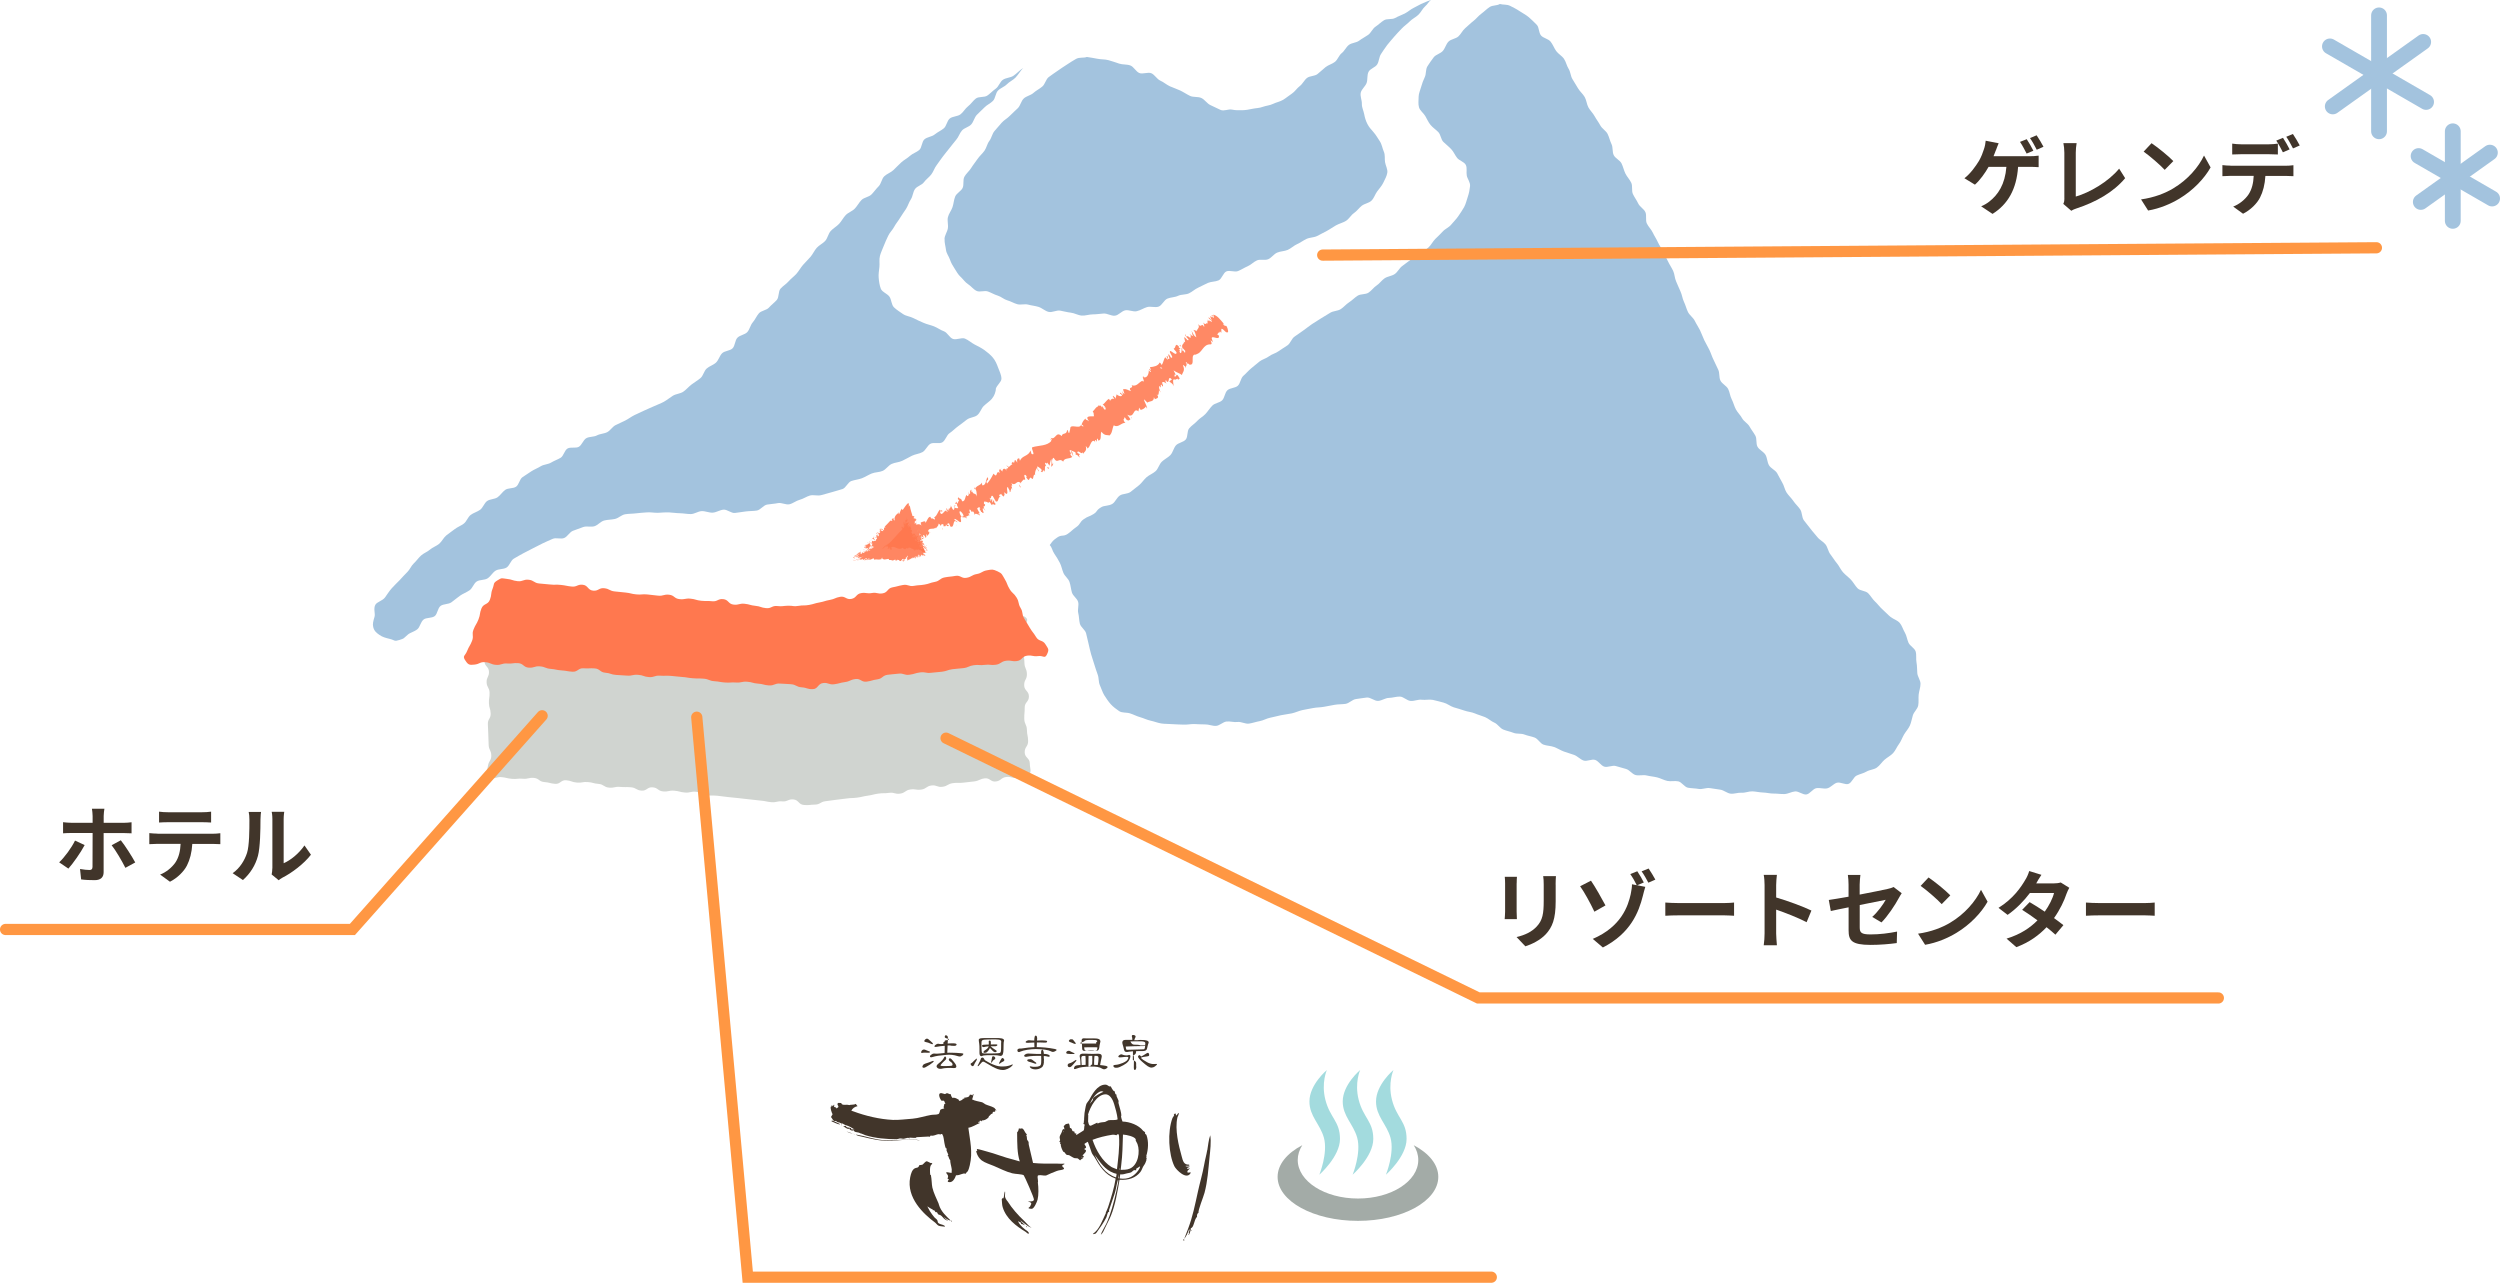 <?xml version="1.0" encoding="UTF-8"?><svg id="_レイヤー_2" xmlns="http://www.w3.org/2000/svg" viewBox="0 0 474.52 243.49"><g id="_画像"><g><g><path d="M179.29,45.37c-.04,.72,.19,1.4,.26,2.03,.08,.71,.55,1.25,.75,1.85,.23,.66,.51,1.16,.88,1.71s.64,1.13,1.14,1.58,.86,1.05,1.44,1.41c.55,.34,1,1,1.63,1.28,.59,.27,1.49-.14,2.14,.1s1.19,.58,1.85,.78,1.18,.72,1.83,.9,1.23,.55,1.88,.73,1.41-.1,2.06,.08,1.33,.23,1.97,.43c.67,.21,1.24,.79,1.92,.95s1.51-.37,2.19-.24,1.35,.31,2.04,.39,1.35,.5,2.05,.55,1.4-.23,2.1-.23,1.37-.12,2.07-.16,1.44,.5,2.14,.41c.69-.08,1.27-.89,1.96-1.02s1.48,.33,2.17,.17,1.29-.58,1.96-.78,1.53,.15,2.19-.09,1.02-1.25,1.67-1.52,1.41-.23,2.05-.54c.61-.29,1.42-.17,2.04-.46s1.13-.8,1.76-1.08,1.21-.63,1.84-.9,1.39-.21,2.02-.48,.87-1.45,1.5-1.71,1.57,.2,2.2-.06,1.21-.65,1.84-.92,1.13-.84,1.76-1.11,1.51,.05,2.13-.22,1.07-.98,1.69-1.25,1.39-.25,2.01-.52,1.15-.81,1.76-1.08,1.19-.71,1.8-1,1.41-.25,2.01-.55,1.23-.64,1.82-.95,1.17-.74,1.76-1.07c.61-.34,1.32-.5,1.89-.85,.6-.37,.96-1.09,1.5-1.46,.58-.4,.98-.99,1.49-1.4,.56-.44,1.39-.52,1.86-.98,.51-.5,.7-1.25,1.09-1.76,.43-.57,.88-1.06,1.16-1.65,.3-.63,.66-1.24,.76-1.9s-.31-1.3-.43-2c-.11-.63,.06-1.36-.24-2.02-.26-.58-.35-1.35-.76-1.96-.36-.53-.71-1.18-1.2-1.73-.48-.54-.86-.96-1.16-1.56-.31-.62-.47-1.17-.6-1.85s-.46-1.26-.44-1.96-.36-1.43-.21-2.12c.15-.65,.86-1.17,1.11-1.83,.23-.63,.05-1.46,.36-2.1s1.3-.84,1.66-1.44,.33-1.39,.72-1.97,.75-1.15,1.17-1.7c.42-.54,.89-1.05,1.33-1.58s.94-1.01,1.4-1.51,1.06-.89,1.54-1.38,1.14-.79,1.64-1.26,.79-1.17,1.3-1.62,.58-.79,1.11-1.21c-.64,.22-.85,.34-1.47,.59-.63,.25-1.19,.62-1.8,.91s-1.11,.77-1.71,1.08-1.24,.51-1.83,.85-1.53,.08-2.11,.43-1.07,.86-1.63,1.23-.84,1.16-1.39,1.55-1.17,.69-1.71,1.1-1.4,.39-1.94,.8-.83,1.15-1.36,1.56-.76,1.23-1.28,1.65-1.27,.59-1.79,1.01-1.02,.91-1.54,1.32-1.47,.33-1.99,.74-.84,1.15-1.37,1.54-.93,1.06-1.48,1.42-1.11,.84-1.67,1.18c-.6,.36-1.32,.48-1.91,.77-.62,.31-1.35,.34-1.96,.57-.65,.25-1.32,.23-1.96,.37-.67,.15-1.27,.25-1.94,.27s-1.28,.02-1.95-.12-1.52,.35-2.16,.06c-.65-.29-1.28-.62-1.92-.91s-1.08-1.05-1.72-1.35-1.52-.1-2.15-.4-1.23-.72-1.86-1.02-1.32-.51-1.96-.8-1.19-.8-1.83-1.08-1.06-1.13-1.7-1.4-1.62,.22-2.27-.04-1.06-1.2-1.72-1.44-1.46-.13-2.12-.35-1.34-.46-2.02-.65-1.43-.12-2.11-.27-1.32-.22-2.01-.34c-.57,.24-1.38,0-2.04,.37-.56,.31-1.16,.7-1.77,1.1-.55,.36-1.15,.74-1.73,1.16-.54,.39-1.14,.76-1.7,1.2-.53,.41-.67,1.33-1.21,1.79s-1.16,.74-1.68,1.21-1.34,.58-1.84,1.06-.62,1.32-1.11,1.82-1.02,.92-1.5,1.43-1.13,.83-1.59,1.36-.92,1.04-1.36,1.57-.55,1.32-.97,1.87-.53,1.31-.93,1.87-.95,1.01-1.33,1.58-.83,1.1-1.19,1.69-.96,1.05-1.28,1.65c-.33,.61-.05,1.52-.34,2.13s-1.15,1-1.41,1.63-.29,1.37-.51,2.02-.71,1.24-.87,1.9,.1,1.43-.01,2.11-.61,1.33-.64,2.01Z" style="fill:#a3c3de;"/><path d="M188.99,73.87c.18-.76,1.09-1.34,1.09-1.98,0-.76-.41-1.49-.63-2.11-.24-.67-.54-1.37-1-1.91s-1.01-1-1.61-1.43c-.55-.39-1.2-.72-1.85-1.05-.6-.31-1.16-.84-1.83-1.12-.63-.27-1.62,.31-2.29,.06s-1.04-1.21-1.71-1.45-1.23-.68-1.89-.94-1.35-.38-1.99-.67-1.28-.55-1.89-.88-1.42-.38-1.99-.78-1.22-.79-1.72-1.28-.45-1.42-.85-2.01-1.37-.84-1.64-1.51c-.24-.61-.35-1.37-.41-2.08-.06-.64,.06-1.37,.14-2.07,.07-.64-.08-1.41,.1-2.09,.16-.63,.49-1.28,.74-1.94,.22-.61,.54-1.24,.83-1.88,.27-.6,.82-1.1,1.14-1.71s.77-1.1,1.12-1.7,.75-1.1,1.12-1.69,.54-1.24,.92-1.82,.38-1.37,.78-1.94,1.29-.74,1.69-1.29,.98-.94,1.4-1.48,.6-1.23,1.02-1.77,.76-1.12,1.19-1.65,.82-1.07,1.26-1.59,.82-1.08,1.27-1.59,.64-1.24,1.09-1.75,1.31-.65,1.76-1.16,.59-1.3,1.05-1.8,1-.93,1.46-1.42,1.17-.77,1.63-1.26,.46-1.44,.93-1.93,1.23-.72,1.69-1.2,1.16-.78,1.62-1.25,1.03-1.4,1.5-1.87c-.59,.37-1.31,1.13-1.88,1.51s-1.42,.36-1.99,.75-.79,1.29-1.36,1.69-1.04,.92-1.6,1.31-1.61,.14-2.16,.55-.94,1.06-1.49,1.48-.89,1.11-1.44,1.53-1.48,.36-2.02,.78-.62,1.44-1.15,1.88-1.2,.72-1.73,1.16-1.42,.47-1.94,.92-.47,1.57-.98,2.02-1.27,.66-1.77,1.12-1.16,.79-1.66,1.25-.99,.98-1.48,1.45-1.25,.71-1.74,1.18-.57,1.4-1.06,1.89-.89,1.07-1.37,1.56-1.41,.56-1.89,1.05-.81,1.15-1.28,1.64-1.25,.73-1.72,1.23-.79,1.16-1.26,1.66-1.13,.85-1.59,1.36-.58,1.35-1.03,1.86-1.17,.82-1.62,1.33-.74,1.2-1.19,1.72-.96,1-1.41,1.52c-.46,.53-.79,1.16-1.24,1.67s-1.05,.93-1.5,1.45-1.1,.89-1.54,1.4-.25,1.62-.7,2.13-1.04,.94-1.49,1.45-1.45,.57-1.9,1.08-.72,1.21-1.17,1.72-.58,1.35-1.04,1.85-1.41,.58-1.88,1.08-.43,1.51-.91,2-1.51,.46-1.99,.94-.66,1.3-1.16,1.77-1.26,.67-1.77,1.13-.65,1.37-1.17,1.81-1.15,.8-1.69,1.21c-.55,.42-1.01,.98-1.57,1.37s-1.4,.41-1.98,.77-1.12,.82-1.72,1.15-1.27,.56-1.89,.85-1.25,.53-1.85,.82-1.23,.56-1.84,.86-1.15,.73-1.75,1.03-1.23,.57-1.83,.87-.99,1.02-1.58,1.33-1.37,.3-1.96,.62-1.44,.2-2.02,.53-.83,1.3-1.41,1.63-1.57-.01-2.15,.33-.74,1.42-1.31,1.76-1.24,.56-1.81,.91-1.39,.34-1.95,.69-1.23,.6-1.79,.96-1.14,.75-1.69,1.12-.67,1.44-1.22,1.81c-.57,.38-1.49,.21-2.04,.59s-.93,1.04-1.48,1.42-1.44,.32-1.98,.71-.77,1.25-1.31,1.65-1.27,.58-1.8,.98-.77,1.23-1.29,1.64-1.22,.65-1.74,1.06-1.11,.79-1.62,1.21-.82,1.14-1.33,1.57-1.23,.66-1.73,1.09c-.52,.46-1.22,.69-1.7,1.13-.52,.47-.9,1.05-1.38,1.49-.51,.48-.76,1.19-1.22,1.63-.55,.53-1.01,1.08-1.48,1.57-.53,.56-1.06,1.03-1.5,1.54-.52,.59-.88,1.2-1.27,1.73-.48,.65-1.51,.83-1.83,1.39-.42,.73,.02,1.7-.16,2.28-.25,.85-.4,1.37-.25,1.96,.19,.76,.6,1.08,1.18,1.49s1.2,.57,1.87,.73c1.14,.27,.88,.57,1.91,.23s.62-.17,1.62-1.03c.44-.38,1.22-.53,1.82-1.03,.48-.4,.59-1.37,1.17-1.83,.5-.4,1.54-.21,2.11-.65,.52-.4,.54-1.5,1.11-1.93,.53-.4,1.48-.27,2.06-.69,.54-.39,1.06-.85,1.63-1.25s1.22-.62,1.8-1.02,.78-1.29,1.36-1.67,1.48-.22,2.07-.6,.93-1.09,1.52-1.46,1.46-.22,2.06-.58,.8-1.35,1.4-1.7,1.19-.7,1.8-1.02,1.23-.63,1.84-.95,1.22-.64,1.85-.94c.62-.3,1.26-.57,1.89-.85s1.55,.11,2.18-.16,1.03-1.13,1.67-1.37,1.3-.48,1.94-.71,1.47,.05,2.12-.15,1.17-.89,1.83-1.08c.67-.18,1.39-.15,2.06-.3s1.26-.77,1.93-.89,1.4-.09,2.08-.18,1.39-.12,2.07-.18,1.39,.1,2.08,.08,1.39-.11,2.07-.08,1.39,.15,2.08,.16,1.39,.16,2.09,.16,1.38-.53,2.07-.56,1.41,.33,2.1,.29,1.36-.51,2.05-.57,1.47,.71,2.16,.63,1.39-.2,2.08-.29,1.41-.06,2.09-.17,1.25-1.01,1.93-1.13,1.39-.14,2.07-.28,1.51,.37,2.18,.22,1.28-.68,1.95-.85,1.28-.62,1.94-.81,1.49,.12,2.15-.08,1.36-.35,2.02-.56,1.36-.37,2.01-.59,1.03-1.29,1.67-1.52,1.38-.28,2.02-.53,1.24-.65,1.88-.91,1.43-.21,2.06-.49,1.07-1.02,1.69-1.31,1.4-.3,2.02-.6,1.24-.65,1.85-.96,1.4-.36,2-.69,.91-1.24,1.5-1.58,1.69,.08,2.27-.28c.61-.38,.8-1.37,1.37-1.74,.6-.4,1.07-.92,1.62-1.31,.59-.42,1.12-.85,1.65-1.25,.59-.45,1.48-.43,1.98-.85,.58-.48,.77-1.3,1.23-1.74,.57-.55,1.16-.9,1.54-1.36,.58-.71,.66-1.28,.77-1.75Z" style="fill:#a3c3de;"/><path d="M358.83,117.09c-.53-.43-.99-.96-1.51-1.41s-.91-1.03-1.42-1.5-.83-1.11-1.32-1.59-1.51-.43-1.99-.92-.8-1.14-1.27-1.64-1.05-.9-1.51-1.42-.72-1.19-1.17-1.72-.78-1.13-1.21-1.67-.51-1.34-.93-1.88-1.13-.85-1.55-1.4-.91-1.03-1.31-1.59-.88-1.06-1.27-1.62-.29-1.46-.67-2.03-.92-1.03-1.3-1.6c-.38-.57-.92-1.04-1.29-1.61s-.47-1.32-.83-1.9-.63-1.22-.98-1.8-1.18-.88-1.53-1.48-.32-1.4-.67-1.99-1.16-.91-1.5-1.51-.09-1.52-.42-2.12-.77-1.13-1.1-1.73-1.09-.97-1.41-1.57-.87-1.09-1.19-1.7-.47-1.3-.79-1.91-.36-1.36-.68-1.96-1.14-.96-1.45-1.57-.12-1.47-.43-2.09c-.31-.61-.57-1.25-.88-1.86s-.5-1.28-.8-1.9-.66-1.2-.96-1.82-.51-1.28-.81-1.89-.7-1.18-1-1.8-.99-1.05-1.29-1.67-.46-1.31-.76-1.93-.36-1.35-.66-1.97-.53-1.27-.82-1.89-.28-1.39-.57-2.01-.69-1.19-.98-1.81-.63-1.22-.92-1.84c-.29-.62-.72-1.18-1-1.8s-.68-1.2-.97-1.82-.84-1.12-1.13-1.74,.01-1.52-.27-2.14-1.07-1.02-1.36-1.64-.72-1.18-1.01-1.8-.02-1.51-.31-2.13-.81-1.14-1.11-1.75-.44-1.32-.74-1.93-1.18-.96-1.48-1.57-.12-1.48-.42-2.09-.44-1.33-.74-1.93-1.06-1.01-1.38-1.61-.76-1.16-1.08-1.75c-.33-.61-.87-1.1-1.19-1.69s-.36-1.37-.7-1.96-.92-1.06-1.26-1.64-.7-1.18-1.06-1.75-.37-1.4-.73-1.96-.5-1.34-.88-1.9-1.09-.94-1.48-1.48-.64-1.26-1.06-1.78c-.44-.55-1.37-.66-1.81-1.16-.47-.53-.35-1.57-.82-2.04-.5-.5-1-1.01-1.51-1.44-.54-.46-1.2-.78-1.74-1.15-.59-.4-1.22-.71-1.81-1.01-.63-.31-1.3-.17-1.94-.35-.58,.35-1.36,.2-1.93,.57s-1.05,.88-1.6,1.28-.97,.98-1.51,1.39-1.01,.91-1.53,1.34-.81,1.13-1.31,1.58-1.4,.5-1.87,.98-.64,1.27-1.08,1.77c-.46,.52-1.33,.68-1.73,1.21-.43,.56-.82,1.13-1.18,1.69-.38,.6-.22,1.45-.5,2.04-.3,.64-.52,1.22-.69,1.84-.19,.7-.48,1.28-.49,1.91-.01,.71-.11,1.38,.07,2.01s.83,1.06,1.18,1.64,.57,1.17,1.01,1.7,.99,.87,1.47,1.36,.49,1.41,.98,1.88,1.02,.88,1.48,1.37,.71,1.14,1.12,1.66,1.34,.73,1.64,1.32,.06,1.38,.19,2.05c.13,.63,.69,1.26,.62,1.98-.06,.62-.19,1.34-.43,2.03-.21,.58-.35,1.32-.7,1.96-.33,.6-.75,1.18-1.12,1.74s-.91,1.05-1.33,1.58-1.16,.8-1.61,1.31-.95,.94-1.43,1.43-.77,1.14-1.28,1.6-1.16,.72-1.69,1.15-1.12,.74-1.67,1.16-1.07,.81-1.62,1.21-.85,1.13-1.42,1.52-1.34,.42-1.91,.8-.96,1-1.53,1.37-.97,1-1.55,1.37-1.47,.2-2.05,.57-1.04,.88-1.62,1.25-1.01,.93-1.59,1.3-1.4,.32-1.98,.68-1.16,.69-1.74,1.06-1.15,.72-1.72,1.09-1.08,.83-1.65,1.21-1.1,.78-1.67,1.17-.77,1.25-1.33,1.65-1.15,.71-1.7,1.12-1.28,.55-1.82,.97-1.28,.57-1.81,.99-1.05,.86-1.58,1.3-.96,.97-1.48,1.42-.55,1.42-1.05,1.88-1.48,.39-1.98,.86-.51,1.42-.99,1.9-1.39,.52-1.87,1.01-.84,1.08-1.3,1.58-1.11,.82-1.57,1.33-1.07,.87-1.52,1.4-.21,1.59-.65,2.12-1.43,.61-1.87,1.12-.58,1.34-1.04,1.83-1.17,.8-1.64,1.27c-.5,.5-.67,1.31-1.15,1.77-.52,.48-1.23,.73-1.73,1.16-.54,.47-.91,1.09-1.42,1.51-.56,.45-1.1,.89-1.62,1.28-.58,.44-1.51,.32-2.04,.69-.61,.42-.88,1.25-1.41,1.58-.67,.42-1.53,.31-2.03,.59-1.15,.64-.7,.82-1.57,1.36s-.98,.37-1.82,.95-.6,.93-1.44,1.51c-.84,.59-.77,.69-1.61,1.28s-1.17,.11-2.01,.7-.81,.61-1.42,1.44c.46,.48,.47,1.07,.87,1.64,.37,.55,.72,1.09,1.04,1.72,.31,.59,.41,1.26,.68,1.91s.93,1.07,1.16,1.73,.26,1.33,.46,2,1,1.13,1.18,1.79-.15,1.45,.02,2.11,.14,1.37,.31,2.03,1.01,1.16,1.18,1.82,.31,1.33,.47,1.99,.29,1.33,.48,1.98,.4,1.3,.61,1.94,.4,1.3,.64,1.92c.25,.66,.14,1.43,.42,2.03,.3,.64,.48,1.33,.83,1.89,.38,.6,.78,1.2,1.22,1.69,.47,.52,1.06,.96,1.61,1.33s1.37,.21,2.04,.42,1.28,.55,1.94,.73,1.31,.52,1.98,.66,1.34,.42,2.02,.53,1.4,.06,2.08,.13,1.39,.04,2.08,.09,1.39-.12,2.08-.11,1.38,.09,2.07,.07,1.4,.32,2.09,.28,1.33-.76,2.01-.83,1.41,.18,2.09,.09,1.46,.41,2.15,.31,1.36-.35,2.04-.47,1.32-.52,2-.65,1.35-.33,2.03-.47,1.37-.21,2.05-.35,1.32-.47,2-.62,1.36-.25,2.04-.39,1.39-.11,2.07-.24,1.36-.26,2.04-.38,1.39-.08,2.07-.18,1.28-.82,1.97-.91,1.38-.22,2.07-.29,1.44,.68,2.14,.64,1.36-.56,2.05-.57,1.4-.27,2.09-.25,1.34,.78,2.04,.83,1.41-.32,2.11-.23,1.43-.11,2.11,.03,1.36,.35,2.04,.52,1.25,.68,1.92,.89,1.33,.37,1.99,.61,1.39,.27,2.03,.55,1.3,.44,1.92,.7,1.15,.79,1.77,1.05,1.05,1.04,1.67,1.3,1.32,.38,1.95,.63c.64,.26,1.44,.07,2.07,.32s1.33,.34,1.96,.58,1.04,1.11,1.67,1.34,1.38,.22,2.01,.45,1.23,.63,1.86,.86,1.31,.41,1.94,.64,1.16,.85,1.8,1.07,1.55-.33,2.19-.12,1.1,1.08,1.74,1.28,1.53-.31,2.17-.12,1.31,.38,1.96,.56,1.15,.97,1.8,1.15,1.44-.08,2.09,.08,1.36,.21,2.01,.37,1.28,.53,1.94,.67,1.41-.06,2.07,.08,1.18,1.09,1.84,1.21,1.38,.11,2.04,.23,1.43-.26,2.09-.16,1.35,.21,2.01,.3,1.3,.69,1.97,.76,1.4-.23,2.07-.18,1.39-.29,2.05-.26,1.36,.2,2.02,.22,1.37,.21,2.03,.2,1.38,.12,2.05,.09,1.34-.44,2.01-.5,1.47,.67,2.13,.58c.69-.1,1.22-1.06,1.88-1.19,.69-.13,1.44,.18,2.08,.03,.68-.17,1.18-.86,1.81-1.06,.67-.21,1.62,.45,2.24,.21,.65-.25,.94-1.3,1.54-1.58,.63-.3,1.31-.42,1.88-.76,.6-.35,1.41-.36,1.95-.75,.57-.4,.95-1.04,1.45-1.48s1.18-.78,1.63-1.26,.72-1.2,1.12-1.73,.62-1.22,.96-1.8,.84-1.1,1.11-1.71,.37-1.31,.57-1.95,.88-1.19,1.01-1.85,.02-1.4,.09-2.07,.35-1.37,.35-2.05-.55-1.35-.61-2.02-.02-1.37-.15-2.03,.03-1.44-.16-2.08-1.09-1.06-1.36-1.67c-.28-.64-.35-1.34-.68-1.91-.36-.6-.54-1.31-.96-1.82-.45-.54-1.21-.73-1.72-1.14Z" style="fill:#a3c3de;"/></g><g><path d="M93.02,147.37c.72,.74,1.08,.04,2.11,.13s1.01,.24,2.04,.33c1.03,.09,1.04-.11,2.07-.02s1.05-.24,2.08-.16c1.03,.09,.97,.71,2,.79s1.01,.25,2.03,.34,1.1-.77,2.12-.68,1,.35,2.03,.44,1.05-.18,2.07-.1,1.01,.27,2.03,.35,.98,.62,2.01,.71,1.05-.23,2.08-.14c1.03,.09,1.04-.01,2.06,.07,1.03,.09,.99,.56,2.01,.64s1.09-.72,2.12-.63,.98,.69,2,.78,1.05-.22,2.08-.14,1.01,.26,2.04,.35,1.05-.24,2.08-.15,.98,.6,2.01,.69,1.04-.02,2.06,.07,1.02,.16,2.05,.25,1.03,.12,2.05,.21,1.02,.15,2.05,.23,1.02,.15,2.05,.23,1.02,.21,2.05,.3c1.03,.09,1.06-.24,2.09-.15s1.07-.46,2.1-.37c1.03,.09,.96,.96,1.99,1.05,1.03,.09,1.07-.05,2.1-.07s.98-.51,1.99-.64,1.01-.13,2.02-.27,1.01-.12,2.02-.25c1.01-.14,1.02-.03,2.03-.17s1-.23,2-.37,.99-.25,2-.39,1.03,0,2.03-.14,1.07,.29,2.08,.15,.94-.65,1.95-.79,1.05,.16,2.06,.02,.94-.65,1.95-.78,1.08,.39,2.09,.25c1.01-.14,.95-.55,1.96-.69,1.01-.14,1.03,.03,2.04-.1s1.01-.1,2.02-.23c1.01-.14,.97-.44,1.98-.58s1.13,.73,2.14,.59,.93-.71,1.94-.85,1.07,.31,2.08,.17,1.52,.33,2.17-.45c.68-.81,.25-1.23,.24-2.29-.01-1.06-.95-1.05-.97-2.11s.66-1.07,.65-2.13-.21-1.06-.23-2.12-.48-1.05-.5-2.12,.09-1.06,.08-2.12,.81-1.07,.8-2.13c-.01-1.06-.88-1.05-.9-2.11s.54-1.07,.52-2.13-.45-1.06-.47-2.12-.16-1.06-.17-2.12c-.01-1.06,.2-1.07,.19-2.13s-.15-1.06-.17-2.13,1.19-1.49,.42-2.23c-.74-.7-1.09,.31-2.11,.39s-1.04-.14-2.05-.05c-1.02,.08-1.02,.01-2.04,.1s-.96,.74-1.98,.83-1.08-.65-2.09-.57-.98,.49-2,.58-1.07-.55-2.09-.46c-1.02,.08-.99,.35-2.01,.44-1.02,.08-.97,.69-1.98,.77s-1.06-.52-2.08-.44-1.01,.18-2.02,.26-.98,.47-2,.55-1.01,.19-2.03,.28-1.04-.23-2.06-.15-1.03-.11-2.05-.02-1.03-.11-2.05-.02-.97,.71-1.98,.8c-1.02,.08-1.01,.2-2.02,.28s-1.04-.19-2.06-.11-1.06-.44-2.08-.36c-1.02,.08-1.01,.21-2.03,.3s-.98,.57-1.99,.65-1.03-.07-2.05,.01-1.02,.03-2.04,.12c-1.02,.08-1.06-.39-2.08-.3s-.94,1-1.96,1.09c-1.02,.08-1.06-.42-2.08-.33s-1.02,.01-2.04,.1-1.04-.23-2.06-.14-.98,.52-2,.61-.99,.46-2.01,.54-1.06-.35-2.08-.27-1.02,.03-2.04,.12-.97,.66-1.99,.74c-1.02,.08-1.06-.21-2.08-.22s-1-.56-2.04-.68c-1.04-.12-1.1,.39-2.14,.27s-1.03-.22-2.07-.34-1.05,0-2.09-.13-1.03-.21-2.07-.33c-1.04-.12-1.06,.05-2.1-.07s-.97-.73-2.01-.86-1.13,.62-2.17,.5-1.05-.06-2.09-.18-1-.51-2.04-.63-1.09,.3-2.13,.18-.97-.71-2.02-.83-1.1,.38-2.14,.26-1.02-.34-2.06-.46-1.52-1.41-2.32-.73c-.75,.64,.61,1.27,.64,2.26s-.36,1-.33,1.99-.3,1-.27,1.99,.82,.97,.85,1.96-.48,1.01-.45,2,.53,.98,.56,1.97-.15,1-.12,1.99,.3,.98,.33,1.97-.56,1.01-.53,2,.05,.99,.08,1.98,.03,.99,.07,1.98c.03,.99,.47,.98,.5,1.97s-.43,.96-.62,1.93c-.2,1.07-.35,1.4,.35,2.11Z" style="fill:#d0d4d0;"/><path d="M88.29,125.33c-.55-.91-.02-.78,.37-1.76s.54-.93,.93-1.91-.1-1.18,.29-2.17,.55-.93,.94-1.92,.17-1.08,.56-2.07,1.21-.66,1.6-1.65,.12-1.1,.51-2.09,.03-1.04,.94-1.61,.77-.37,1.79-.27,1,.32,2.03,.43c1.02,.11,1.07-.38,2.1-.27s.97,.61,2,.71,1.03,.08,2.05,.19,1.04-.03,2.06,.08,1.01,.2,2.04,.31,1.08-.45,2.11-.34,.93,1.01,1.96,1.12,1.09-.57,2.12-.46,.98,.51,2.01,.61,1.03,.11,2.05,.21c1.03,.11,1.01,.25,2.04,.35s1.05-.09,2.07,.01,1.02,.13,2.05,.23,1.07-.29,2.09-.18,.96,.74,1.99,.84c1.03,.11,1.06-.19,2.08-.09s1.01,.3,2.03,.4,1.04-.02,2.07,.09,1.09-.51,2.11-.4c1.03,.11,.94,.93,1.97,1.04s1.07-.27,2.09-.16,1.01,.29,2.04,.39,1,.34,2.03,.44,1.09-.51,2.12-.4,.99-.03,2.03-.06,1,.2,1.99,.03,1.03,0,2.02-.18,.97-.29,1.97-.47c.99-.18,.97-.3,1.97-.48s.95-.41,1.95-.59c1-.18,1.13,.58,2.13,.4s.86-.93,1.86-1.1,1.06,.16,2.05-.02,1.07,.24,2.06,.06,.86-.96,1.85-1.14,.98-.26,1.98-.44,1.09,.34,2.08,.16,1.02-.07,2.01-.24,.97-.33,1.96-.51,.91-.68,1.9-.86,1.01-.1,2.01-.28,1.12,.54,2.12,.36,.93-.53,1.93-.71,.94-.53,1.93-.71c1-.18,1.08-.23,2,.19s.84,.59,1.38,1.48,.38,.99,.92,1.88,.79,.74,1.33,1.63,.23,1.08,.76,1.97c.54,.89,.16,1.12,.7,2.01s.53,.9,1.07,1.79,.64,.83,1.18,1.73c.54,.89,1.23,.48,1.77,1.37s.74,.93,.3,1.88-.67,.21-1.69,.35c-1.02,.14-1.06-.21-2.08-.08s-.92,.88-1.93,1.02c-1.02,.14-1.06-.19-2.08-.05s-.95,.62-1.97,.76-1.05-.12-2.07,.02c-1.02,.14-1.05-.08-2.07,.06-1.02,.14-.98,.43-2,.56s-1.03,.06-2.05,.2-.99,.35-2.01,.48-1.03,.07-2.05,.2-1.07-.21-2.09-.07-1,.3-2.02,.44-1.08-.33-2.1-.2-1.03,.07-2.05,.21-.94,.73-1.96,.87-1,.29-2.02,.43-1.12-.63-2.14-.49-.98,.44-2,.58-1,.27-2.02,.41-1.09-.36-2.11-.23-.94,1.13-1.97,1.16-1.07-.28-2.1-.35-1-.51-2.04-.59c-1.04-.08-1.04-.05-2.07-.12s-1.07,.42-2.11,.35-1.02-.27-2.06-.34-1.02-.28-2.06-.36-1.06,.22-2.09,.15-1.04,.07-2.08,0-1.03-.18-2.06-.25-1.01-.4-2.05-.48-1.04,0-2.07-.08-1.03-.18-2.06-.25-1.03-.12-2.07-.2-1.04,.03-2.08-.04-1.07,.35-2.1,.27c-1.04-.08-1.01-.36-2.05-.43-1.04-.08-1.06,.22-2.09,.15s-1.04-.06-2.08-.13-1.02-.34-2.05-.42-.99-.75-2.03-.82-1.05,.06-2.08-.02c-1.04-.08-1.1,.72-2.13,.65s-1.03-.18-2.07-.25-1.03-.21-2.06-.29-1.01-.4-2.05-.48c-1.04-.08-1.06,.32-2.1,.25s-.99-.79-2.02-.86-1.05,.15-2.09,.07c-1.04-.08-1.07,.34-2.11,.26s-1.01-.43-2.05-.51-1,.34-2.04,.46c-.95,.11-1.22,.06-1.76-.83Z" style="fill:#ff784f;"/></g><g><g><g><path d="M223.19,211.36c-.19,.04-.29,.07-.42,.09,.29,.17-.17,.6-.23,.77-.98,2.64-.72,6.91,.37,9.15,.32,.66,2.41,2.79,3.13,1.18-.24-.01-.39-.03-.63,.04,0-.02,.02-.15,0-.16-.29-.21,.94-.87,.23-.61-.21,.07-.17-.02-.31,0,.01-.01-.05-.09-.05-.1,0,0,.44-.2,.58-.25,0,0-.27-.07-.21-.06-.18,.03-.47-.01-.47-.01-.53-.2,.37-.09,.52-.14,.09-.03,0-.21,0-.21-1.02,.08-1.18-.73-1.4-1.54-.59-2.12-1.33-5.09-.82-7.41,.05-.23,.42-.72,.18-.87-.19,.28-.53,.88-.47,.14Z" style="fill:#41352a;"/><path d="M229.14,218.3c-.12,.78-.42,1.82-.59,2.83-.29,1.64-.83,3.44-1.17,5.03-.57,2.59-1,4.76-1.84,6.98-.27,.69-.57,1.48-.78,2.04,.41-.54,.68-1.09,.93-1.83,.34,.03-.33,.7,.08,.88,.1-.29,.34-1.04,.24-1.13,.62,0,.62-1.65,1.2-2.14-.06-.3,.05-.66,.28-.77-.11-.48,.93-2.99,1.14-3.79,.59-2.25,.71-4.34,.96-6.84,.11-1.08,.34-2.93,.12-4.08-.32,.91-.41,2.01-.55,2.82Z" style="fill:#41352a;"/><path d="M226.19,233.61s-.05-.16-.05-.16c-.16-.01-.12,.12,.05,.16Z" style="fill:#41352a;"/><path d="M225.7,234.42c0-.07,.05-.16-.05-.15-.16,0-.12,.13,.05,.15Z" style="fill:#41352a;"/><path d="M224.64,235.48c.26,.03,.15-.23,.06-.25-.2-.07-.03,.24-.06,.25Z" style="fill:#41352a;"/></g><g><path d="M200.85,221.56c-.26,.01,.39-.24,.4-.24,.3-.06-.29,.23-.4,.24Zm-5.95,11.38c.17,.06-.02-.19-.12-.22-.11-.04,.07,.2,.12,.22Z" style="fill:#41352a;"/><path d="M193.39,214.17c-.08,.5-.15,.5-.37,.85,.07,.06,.04,.17,.04,.17,.02,1.87-.01,3.66,.5,5.26-.34-.11-.81-.24-1.15-.33-1.91-.46-3.47-1.15-5.29-1.61-.63-.16-1.05-.33-1.71-.43,.03,.12,.05,.22,.08,.34-.24,.08-.22,.02-.14,.34,.16,.6,.55,1.17,.99,1.5,.66,.48,1.53,.71,2.34,1.06,1.07,.45,2.23,1.07,3.45,1.38,.58,.15,1.85,.15,2.18,.37,.1,.07,2.02,4.33,1.94,4.65-.09,.38-.74,.35-1.17,.27,.44,.25,.84,.23,.58,.7-.14,.27-.09,.35-.4,.51,0,.01-.01,.15-.01,.17,.21,0,.41,.12,.65,.06,.4-.1,.91-1.24,1.04-1.73,.21-.83,.19-2.27,.05-3.28,.06,0,.03-.39,.01-.47-.04-.18-.13-.82,.07-.86,.46-.12,1.05,.1,1.46,.04,.15-.03,.71-.35,1-.45,.46-.15,.95-.42,1.39-.52,.35-.09,.66-.07,.95-.23,.08-.04,.12-.24,.09-.22-.42-.33-.51-.54,.06-.73,0-.01,0-.12,0-.12-.48,.08-1.39-.03-1.94,0-1.17,.01-2.6,.03-4-.12-.26-1.14-.56-2.34-.81-3.46-.03-.07-.03-.52-.03-.52-.06-.14-.27-.36-.3-.48-.07-.41,.02-.48-.15-.78,.06-.05,.1-.1,.13-.17-.31-.31-.39-.5-.62-.92,0,0-.27-.2-.3-.26-.24,.1-.28,.09-.65,.03Z" style="fill:#41352a;"/><path d="M190.55,227.09c-.06,.3-.09,.49-.36,.33-.02,.09,.03,.14-.05,.18,.06,.55,.03,1.04,.17,1.51,.65,2.19,2.57,3.62,4.4,4.73,.11,.07,.29,.29,.42,.31,.43,.07-.05-.43-.12-.48-.65-.42-1.37-1.04-1.71-1.72-.19-.36,.23,.08,.55,.14,0,.02-.09,.19-.05,.21,.08,.06,.3,.04,.47,.14,.7,.45-.27-.42-.38-.53-.08-.09-.37-.43-.12-.22,.41,.36,.91,.71,1.35,1.03,.22,.15,.41,.21,.69,.32-.54-.28-.92-.84-1.34-1.23-1.24-1.16-2.34-2.39-3.26-3.84-.02-.02-.07-.07-.09-.09-.14-.2-.31-.48-.36-.74-.04-.19,.09-.98-.02-.99-.13,.26-.12,.51-.19,.94Z" style="fill:#41352a;"/></g><path d="M206.65,208.88c-.1,.18-.38,.48-.45,.67-.18,.54-.24,1.17-.35,1.71-.02,.11-.13,1.82-.07,1.2-.01,.06,.03,.24-.05,.22,.01,.3,.02,.39-.1,.64,.13,.09,.19,.09,.29,.18-.21,.25-.04,.73-.24,1.07,0,0-1.27,.8-1.36,.86-.2-.18,.16-.32-.12-.3,.02,0-.13,.02-.17,0-.12-.08-.03-.26-.12-.35-.06-.07-.15,0-.25-.05-.17-.08-.16-.27-.25-.44-.06-.13-.19-.16-.33-.22-.02-.39-.09-.55-.19-.82-.16,.05-.36,.03-.56,.11-.14,.05-.26,.27-.44,.38,.09,.26,.11,.33,.15,.65-.24-.21-.37-.01-.49,.42-.07,.28-.35,.63-.41,.93-.06,.27,.1,.53,.07,.7l-.14,.3c.07,.03,.16,.06,.21,.09-.11,.29-.08,.33,.11,.39-.18,.16,.28,1.2,.44,1.39,.04,.04,.17,.05,.21,.09,.13,.12,.24,.4,.42,.49,.19,.08,.33,.01,.51,.1,.26,.12,.69,.47,1.02,.54,.24,.05,.4-.02,.6,.06,.13,.06,.29,.28,.43,.36,.12-.19,.42-.34,.61-.46-.02-.04-.06-.14-.04-.18,.16-.14,.32-.04-.13-.3,.24-.27,1.12-.94,.38-1.15,0,0,0-.12,0-.13,.61-.23,.15-.51-.02-.9,.2-.18,.41-.26,.66-.41,.28,.69,.47,1.35,.72,2.04,.1,.3,.38,.61,.54,.87,.98,1.72,1.98,3.36,4.02,4.08-.26,1.7-.88,3.69-1.44,5.42-.12,.35-.28,.68-.41,.98-.03,.05-.03,.17,0,.13-.6,1.25-1.29,3.25-2.43,3.89,.04,.01,.03,.08,.04,.13,.43-.13,.4-.01,.66-.37,.62-.87,1.31-1.81,1.8-2.79,.16-.34,.17-.71,.37-1.03,.01-.02,.17-.07,.18-.07,.03-.08-.07-.18,0-.39,.33-.93,.68-2.01,1.03-3.03,.25-.74,.34-1.61,.58-2.48,.12-.45,.14,.11,.08,.39-.4,2.1-.96,4.41-1.64,6.33-.05,.12-.1,.23-.14,.33-.07,.17-.12,.31-.17,.47-.1,.25-.18,.4-.28,.64-.21,.43-.46,.87-.68,1.27-.17,.31-.3,.56-.37,.85,.4-.34,.58-.81,.81-1.31,.34-.73,.78-1.51,1.1-2.29,.83-2.03,1.23-4.45,1.65-6.85,1.72,.12,3.09-.37,3.96-1.48,.3-.38,.39-.9,.68-1.27,.2-.25,.34-.59,.45-.94,.01-.03-.02-.29,.06-.25,0,0-.01-.24-.08-.22,0,0,.09-.34,.01-.38,.37-1.2,.48-2.73,.02-3.97-.04-.1-.22-.15-.25-.22-.04-.06,.03-.17,0-.26-.03-.11-.3-.21-.38-.31-.83-1.08-2.52-1.71-3.91-1.75-.11-.34-.24-.64-.28-.95l.05-.13c.03-.33-.08-.71-.15-1.03-.09-.45-.32-1.06-.39-1.44-.01-.1,.06-.26,.01-.43-.05-.18-.38-.8-.4-.91-.02-.09,.09-.09,.05-.18-.03-.05-.17-.07-.21-.13-.12-.18-.09-.36-.2-.56-.04-.07-.18-.05-.21-.09-.19-.26-.37-.54-.5-.83-.07,0-.23,.02-.3,0-.24-.12-.37-.32-.72-.33-1.57,.01-2.53,1.89-3.14,3.02Zm2.8-1.65c-.4,.14-1.76,.92-1.93,1.19-.09,.13-.03,.26-.1,.39-.14,.25-.42,.48-.58,.71,.36-.83,1.33-2.34,2.26-2.39,.15,0,.25,.07,.35,.1Zm2,2.25c.24,.81,.58,1.92,.69,2.98-.46,.24-1.22,.07-1.73,.17-.17,.04-.54,.3-.7,.33-.52,.08-.94,.04-1.38,.31-.04-.16,.02-.1-.08-.18-.12,.07-1.1,.55-1.18,.57-.31,.06-.33-.16-.42-.31l-.12-.47c.01-.39,.04-.86,.03-1.21l-.04-.13c.44-1.47,1.62-3.73,3.25-3.83,.86-.06,1.44,.96,1.67,1.77Zm-9.57,5.42s-.19-.13-.09-.13c.17,0,.07,.12,.09,.13Zm10.52,.73c.15,2.11-.19,4.51-.39,6.31-.33-.16-.75-.26-1.07-.45-1.69-1.05-2.9-3.14-3.57-5.14,1.1-.44,2.48-.77,3.77-.97,.26-.05,.78,.1,.78,.1,0,0,.12-.17,.17-.18,.36-.04,.28,.13,.29,.32Zm3.17,.6c.03,.07-.03,.18,0,.26,.01,.05,.24,.42,.33,.65,.54,1.46,.14,3.97-1.42,4.66-.64,.28-1.16,.21-1.77,.25,.06-.39,.05-.52,.11-.94,.24-1.86,.27-3.82,.33-5.76,.78,.05,2.18,.38,2.42,.88Zm-4.14,6.43c.67,.24,.53-.09,.41,.83-2.13-.71-3.16-2.42-4.06-4.29,1.01,1.33,1.88,2.83,3.65,3.46Zm-6.08-2.89l-.04-.22c.15,.11,.24,.08,.04,.22Zm10.75,2.32c-.78,1.13-1.88,1.85-3.58,1.59,.05-.33,.06-.45,.11-.78,.48,.06,.84-.07,1.25-.18,.31-.08,.61-.09,.87-.23,.15-.08,.31-.32,.49-.37,.16-.06,.3,.04,.39,0,.06-.03,.05-.22,0-.26,.09-.06,.67-.45,.7-.45,.22-.04-.2,.64-.23,.68Zm-3.58-.1c-.12,.06-.11-.14-.03-.22,.05-.04,.03,.19,.03,.22Zm-.17,1.63l-.13,.04c.08-.27,.1-.5,.15-.77,0,0,0,.6-.02,.73Z" style="fill:#41352a;"/><g><path d="M178.6,207.47c.15,0,.59,.17,.72,.19,.16,.02,.25-.17,.43-.16,.23,0,.4,.21,.72,.19,.06,.36,.15,.52,.36,.73,.21-.17,.69,.04,1.01,.24,.14,.08,.32,.13,.12,.31,.33-.02,.41-.07,.64-.2,.15-.08,.11-.1,.18-.25,.27,.08,.28,.15,.22-.16,.54-.07,1-.09,1.07-.57,.31-.03,.32,0,.51,.14,.1-.3,0-.14,.22-.3-.07,.32-.14,.71-.28,1.06,.61,.29,1.22,.36,1.85,.52,.23,.06,.49,.32,.67,.4,.53,.24,1.07,.33,1.63,.64,.19,.1,.3,.41,.49,.52-.34-.03-.33-.07-.26,.24-.06,0-.29,0-.38,.03-.12,.05-.1,.28-.18,.37h-.04c-.26-.01-.34,.33-.53,.41,0,0-.03,0-.04,0-.11,.18-.04,.25-.19,.37-.31,.27-.72,.52-1.2,.48,0,.02,.14,.16,.04,.17-.08,0-.27-.18-.38-.13-.05,.02-.03,.13-.05,.21-.03,0-.15-.02-.17,0-.31,.27,.21,.18,.21,.18,0,0,.15,0,.04,.04-.74,.28-1.43,.8-2.23,.92,.3,2.36,.88,4.63,.27,7.13-.07,.28-.2,.82-.37,1.1-.09,.15-.25,.18-.4,.5-.62-.2-.97,.32-1.84,.29-.17,.53-.63,1.5-1.43,1.28-.29-.08-.04-.36,.1-.47-.1-.08-.2-.09-.29-.18,.16-.37,.19-.55-.11-.89-.52-.59,.57-.17,.89-.19,.01-.23,.04-.46,.03-.68-.03-.38-.38-1.55-.25-1.62-.21-.35-.28-.45-.41-.9h-.13c0-.08,.1-.21,.14-.26-.08-.2-.33-.69-.36-.9,0-.05,.09-.15,.05-.25,0,0-.16-.08-.17-.09-.13-.24-.22-.78-.27-1.02-.12-.56-.1-1.1-.37-1.58l-.09-.08c-.14-.07-.28,.11-.35,.11-.07,0-.07-.1-.21-.09-.62,.04-.96,.43-1.58,.26,0,0-.18,.25-.18,.25-.01,0-.18-.06-.25-.05-.83,.04-1.46,.08-2.25,.12,0,0-.13,.12-.13,.12-.35,.04-.87-.03-1.23-.04,0,.01,0,.17,0,.17-.15,0-.04-.13-.21-.13-.21-.02-.75,.18-.85,.18-.24,.02-.46-.09-.77-.06-.1,.01-.42,.15-.6,.15-1.89-.02-3.97-.16-5.88-.75-.29-.1-.94-.41-1.3-.51-.43-.11-.84-.05-.96-.45-.29,.15-.49,.04-.76-.15,0,0-.03-.17-.03-.17-.1-.04-.13,.09-.26,.07-.27-.02-.75-.42-.96-.53,.21,.04,.29,0,.47-.08,.24,.46,.42,.27,1.05,.46,0,.02-.02,.16,0,.17-.3-.09,.24,.11,.21,.09,.2-.03,.22-.08,.47,.01-.54-.32-.98-.63-1.63-.81-.41-.11-.59-.34-.92-.45-.19-.06-.42-.05-.72-.15-.08-.03-.19-.2-.25-.22-.11-.03-.27,.1-.46-.05-.25-.2-.33-.54-.53-.69,.14-.2,.19-.34,.31-.54-.17-.3-.44-1.06-.34-1.42,.01-.04,.09-.01,.13-.03,.05-.04-.12-.22,.09-.21,0,0,.06,.05,.12,.05,.02,.06,.03,.09,.07,.12,.16-.43,.33-.46,.21,.1,.12,.05,.24,.05,.38,.13l.08,.17s.27-.18,.3-.21c.19-.17-.07-.35-.11-.55-.03-.26,.18-.3,.18-.3,1.05,.03,.27,.03,.71,.28,.35,.19,.86-.01,1.27,.12,.18,.05,.14-.02,.26-.03,.23-.03,.88-.03,1.06-.18,.1,.12,.21,.33,.33,.43-.56,.13-.94,.39-1.18,.86,.13,.03,.31,.1,.42,.14,2.22,.83,4.92,1.49,7.46,1.61,1.16,.05,2.49-.15,3.74-.23,1.07-.08,2.47-.54,3.5-.71,.53-.09,.99,0,1.41-.17,.27-.12,.25-.73,.4-.83,.19-.14,.5-.18,.73-.24-.32-.19,.01-.55-.02-.84,.07-.03,.16-.04,.25-.08-.22-.12-.13-.48-.4-.56-.05-.02-.34,.04-.34,.04-.34-.3-.79-1.45-.17-1.45Z" style="fill:#41352a;"/><path d="M158.46,212.74c.13-.09,.28-.22-.04-.25-.18-.03,.02,.21,.04,.25Z" style="fill:#41352a;"/><path d="M158.67,212.75c.18,.07,.37,.2,.64,.28-.08-.06-.24-.43-.55-.41-.1,0-.05,.07-.09,.13Z" style="fill:#41352a;"/><path d="M157.84,212.86c.45,.14,1.05,.52,1.5,.56,.37,.02-.33-.28-.42-.31-.27-.11-.74-.4-1.02-.42-.07,0-.04,.11-.05,.17Z" style="fill:#41352a;"/><path d="M159.82,213.26c.25-.05-.19-.41-.34-.4-.27,.03,.09,.44,.34,.4Z" style="fill:#41352a;"/><path d="M159.76,213.6s.13-.14-.04-.14c-.14,0,.03,.12,.04,.14Z" style="fill:#41352a;"/><path d="M162.43,213.97s-.33,.15-.39,.16c.25,.07,.51,.06,.51,.06h.09s.2,.27,.21,.27c.16,.04,.16-.09,.31-.08,.32,0,.05,.4,.51,.1,.01,.01,0,.15,0,.18,.28,.08,.31,.02,.6-.07,0,0,.03,.1,.04,.13-.38,.11,.15,.08,.34-.03,.02,.01-.03,.14-.04,.17,.35,.1,.48,.23,.73,.02,.02,.02,.04,.15-.01,.17,1.07,.23,2.5,.53,3.61,.4-.19-.03-.03-.18,.09-.21-.27,.2,.25,.24,.51,.27-.03,0,.14-.03,.17-.03,0,0,.37-.02,.52-.03-.23-.06-1.47-.45-1.76-.35,0,0-.08,.16-.14,.21-.05-.04,0-.18,0-.18-.46-.19-.98-.06-1.51-.17-.34-.06-.64-.02-.98-.07-.1-.01-.25-.2-.3-.22-.22-.09-.23,.06-.39,.03-.4-.06-.92-.38-1.33-.07-.03-.07-.06-.2-.08-.26-.45-.1-.94-.39-1.32-.38Z" style="fill:#41352a;"/><path d="M162.96,214.85s.19-.11,.04-.13c-.12-.01-.04,.13-.04,.13Z" style="fill:#41352a;"/><path d="M163.3,215.08c.33,.08,.05-.25-.17-.27-.08,0,.12,.25,.17,.27Z" style="fill:#41352a;"/><path d="M161.41,215.07s.62,.16,.43,.1c-.39-.12-.73-.32-1.15-.38,0,0,.51,.21,.72,.28Z" style="fill:#41352a;"/><path d="M164.15,215.27c-.12-.07-.13-.23-.38-.22-.29,.01,.26,.2,.38,.22Z" style="fill:#41352a;"/><path d="M164.28,215.36c.28,.11,.3-.13,.01-.18-.13-.02-.06,.15-.01,.18Z" style="fill:#41352a;"/><path d="M162.26,215.31c-.1-.05-.14-.07-.3-.1-.11-.01,.88,.3,.3,.1Z" style="fill:#41352a;"/><path d="M165.35,215.52s-.04-.13-.04-.13c-.13-.01-.1,.11,.04,.13Z" style="fill:#41352a;"/><path d="M162.56,215.44c.29,.18,.84,.25,1.19,.34,1.63,.4,3.4,.85,5.49,.75,1.67-.07,3.87-.47,5.38-.02-.67-.32-1.87-.25-2.75-.21-1.26,.06-3.14,.21-4.31,.1-1.76-.16-3.42-.8-5.01-1.04-.1,0-.03,.07,0,.09Z" style="fill:#41352a;"/><path d="M175.19,221.01c-.28,.15-.5,.09-.74,.15,.12,.05-.17,.4-.22,.42-.21,.1-.44,.09-.56,.16-.55,.28-.76,.99-.91,1.73-.76,3.88,2.55,6.97,4.71,8.57,.21,.15,.46,.53,.71,.62,.39,.14,.81,.09,1.16,.2-.06-.09,0-.17-.08-.22-.36-.24-.79-.22-1.11-.46-.24-.19-.11-.29-.24-.57-.1-.21-.4-.36-.54-.53-.32-.39-.6-.75-.87-1.19-.21-.34-.3-.59-.49-.91,.24,.16,.72,.48,1.01,.58,.04,0,.03,.17,.04,.17,.11,.05,.13-.09,.22-.04,.09,.05,.24,.36,.33,.4,.06,.02,.17-.03,.22,0,.1,.08,.14,.31,.25,.4,.14,.1,.3,.08,.46,.18,.32,.19,.51,.59,.85,.8,.29,.19,.84,.44,.3,.05-.22-.16-.4-.35-.59-.54,.45,.26,.82,.65,1.36,.69-.85-.81-1.88-1.74-2.24-2.99-.01-.07-.06-.21-.08-.27-.34-.84-.94-1.96-1.17-3-.14-.65-.11-1.53-.28-2.37,0-.04-.08-.04-.13-.05-.04-.5-.14-1.61,.22-1.93,.23-.21,.24-.16,0-.35,.17,.04-.04,.04-.04,.04-.15,.02-.27-.08-.38-.14,0,0-.39-.19-.42-.19-.3-.01-.55,.43-.75,.55Z" style="fill:#41352a;"/><path d="M182.6,220.99c-.04,.2-.11,.56-.24,.68-.33,.31-.53,.13-.57,.67-.02,.11-.2,.2,.12,.22,.26,0,.63-.19,.82-.28-.05-.26,.14-.25,.14-.25l-.04-.13c.1-.06-.15,.07-.21,.12-.29,.21-.16,.18-.43,.2,.39-.29,.52-.49,.58-1.15,0,0-.16-.09-.16-.09Z" style="fill:#41352a;"/><path d="M180.62,231.87c.12,.02,.11-.16-.04-.18-.14,0,.03,.18,.04,.18Z" style="fill:#41352a;"/></g></g><g><path d="M176.33,199.54c.15,.04,.21,.09,.19,.17-.03,.07-.11,.11-.26,.11-.2,0-.35-.01-.48-.01-.12,0-.22,0-.3,0s-.14,0-.18,0c-.04,0-.08,.01-.11,.02-.18,.05-.3,.04-.34-.04-.04-.08,0-.19,.1-.35,.08-.11,.18-.19,.3-.22,.12-.03,.22-.02,.32,.02,.22,.09,.38,.16,.49,.2,.11,.04,.2,.08,.27,.1Zm.74,2.11c-.17,.15-.36,.29-.57,.43-.21,.14-.48,.3-.81,.48-.13,.07-.24,.11-.33,.11-.09,0-.16,0-.2-.04s-.07-.08-.08-.14c0-.06,0-.12,.04-.18,.07-.14,.14-.24,.21-.29,.07-.05,.17-.1,.3-.14,.23-.07,.46-.15,.69-.23,.23-.09,.43-.16,.6-.23,.14-.07,.24-.08,.29-.03,.05,.05,0,.14-.13,.25Zm-.15-3.78c.14,.14,.19,.24,.14,.29-.04,.06-.13,.05-.26,0-.22-.1-.42-.18-.61-.25-.19-.06-.33-.1-.42-.11-.18-.02-.29-.07-.32-.16-.03-.09,.01-.19,.12-.3,.13-.13,.24-.19,.34-.2,.1,0,.19,.02,.29,.1,.14,.11,.27,.23,.39,.34,.12,.11,.24,.21,.34,.31Zm5.68,2.48c-.11,.11-.22,.17-.35,.18-.13,.02-.29-.01-.5-.08-.34-.11-.69-.19-1.06-.23-.36-.04-.72-.04-1.08,0-.61,.05-1.12,.11-1.54,.17-.42,.07-.76,.14-1.03,.23-.15,.05-.27,.07-.35,.06-.08-.01-.14-.04-.16-.09-.03-.05-.02-.1,0-.17,.03-.07,.08-.13,.16-.18,.18-.14,.32-.22,.41-.25,.09-.02,.18-.03,.27-.02,.07,.01,.16,.02,.24,.02,.09,0,.2,0,.34,0,.14,0,.31-.02,.52-.04,.21-.02,.48-.05,.82-.08,.01-.3,.02-.56,.02-.79,0-.22,0-.41,.01-.58-.27,.01-.53,.03-.77,.07-.24,.03-.45,.07-.63,.1-.27,.06-.44,.06-.52,0-.07-.06-.05-.15,.08-.27,.28-.25,.52-.34,.74-.27,.08,.03,.22,.04,.41,.04s.43-.01,.44-.05v-.3c.26-.09,.26-.16,.25-.23,0-.07,0-.14,.75-.2v-.2c-.76-.16-.76-.29-.75-.39,.01-.1,.03-.17,.07-.22,.03-.05,.07-.07,.11-.08,.04,0,.09,0,.14,.02,.13,.05,.21,.13,.25,.24,.03,.11,.04,.29,.03,.54,0,.09-.01,.2-.02,.33,0,.13-.02,.28-.03,.44,.16-.01,.32-.02,.48-.03,.16,0,.31-.01,.45-.01s.26,0,.36,.01c.1,0,.18,.02,.23,.04,.11,.04,.17,.09,.18,.15,0,.05-.01,.11-.06,.16-.05,.06-.12,.09-.22,.11-.1,.02-.26,.02-.48,0-.16,0-.31,0-.47-.06h-.48c-.01,.26-.02,.48-.03,.71,0,.23-.02,.45-.03,.67,.27-.01,.61-.02,1.03,0,.42,0,.97,.03,1.63,.09,.25,.02,.38,.06,.4,.12,.02,.06-.06,.18-.23,.35Zm-1.17,1.77c.11,.2,.12,.36,.04,.47-.08,.11-.23,.16-.45,.14-.45-.04-.87-.05-1.26-.02-.39,.02-.69,.06-.89,.11-.16,.05-.33,.07-.5,.05-.17-.02-.29-.06-.38-.13-.35-.25-.28-.55,.19-.91,.28-.21,.5-.41,.65-.58,.15-.17,.26-.33,.33-.47,.05-.11,.1-.18,.16-.23,.06-.04,.11-.03,.17,.04,.08,.09,.12,.19,.11,.31,0,.12-.07,.23-.19,.32-.16,.15-.3,.28-.42,.4-.12,.12-.21,.22-.29,.31-.15,.16-.2,.27-.18,.32,.03,.05,.14,.08,.35,.09,.23,.01,.46,.02,.67,.01,.21,0,.47-.01,.78-.03,.24-.01,.39-.05,.44-.1,.05-.06,.06-.15,.02-.29-.02-.09-.07-.17-.17-.26-.09-.08-.2-.17-.33-.25-.1-.07-.16-.15-.18-.24-.03-.09-.01-.17,.05-.24,.14-.12,.31-.07,.51,.16,.12,.14,.22,.27,.31,.36,.09,.1,.16,.18,.21,.26,.06,.08,.11,.14,.15,.21,.04,.06,.08,.13,.12,.19Z" style="fill:#41352a;"/><path d="M185.4,201.01c0,.06,0,.11,0,.15-.01,.04-.04,.1-.08,.16-.1,.16-.19,.31-.27,.45-.08,.14-.14,.27-.18,.37-.04,.09-.09,.16-.15,.2-.06,.04-.13,.04-.21,0-.15-.09-.24-.19-.27-.3-.03-.11-.01-.18,.06-.21,.05-.02,.11-.05,.18-.1,.07-.05,.12-.09,.16-.14,.04-.05,.1-.11,.16-.17,.07-.06,.13-.12,.19-.18,.06-.05,.12-.1,.17-.15,.05-.04,.08-.07,.1-.09,.1-.1,.15-.1,.16,0Zm6.8,1.19c-.09,.11-.21,.22-.35,.33-.14,.1-.32,.21-.54,.32-.34,.16-.66,.25-.96,.25-.3,0-.63-.06-.98-.18-.3-.11-.65-.27-1.06-.49-.4-.22-.85-.48-1.34-.78-.16-.1-.29-.15-.37-.14-.08,0-.17,.05-.26,.14-.03,.04-.07,.08-.12,.14-.05,.05-.1,.11-.16,.17-.06,.06-.11,.12-.16,.18-.05,.06-.09,.1-.12,.14-.07,.08-.13,.11-.18,.09-.05-.01-.05-.07,0-.16,.16-.31,.29-.57,.39-.77,.1-.2,.15-.35,.17-.44,.01-.07,.03-.12,.06-.15,.03-.03,.07-.06,.14-.09,.09-.04,.17-.04,.25,.01,.08,.05,.13,.12,.17,.19,.03,.08,.07,.14,.11,.2,.04,.06,.12,.12,.25,.19,.12,.07,.25,.14,.38,.22,.14,.08,.27,.15,.39,.21,.13,.07,.25,.12,.35,.17,.11,.05,.2,.09,.26,.11,.16,.07,.32,.13,.48,.18,.15,.05,.31,.09,.46,.12,.15,.03,.31,.05,.48,.06s.35,0,.54,0c.17,0,.33-.02,.46-.03,.14-.02,.27-.04,.39-.07,.12-.03,.25-.06,.36-.1,.12-.04,.25-.09,.38-.15,.08-.04,.14-.05,.16-.02,.02,.02,0,.07-.06,.15Zm-1.63-4.63c-.03,.09-.05,.19-.06,.28-.02,.09-.02,.2-.02,.34,0,.38,0,.71-.02,1.01-.01,.29-.03,.52-.07,.69-.04,.25-.13,.41-.27,.48-.14,.07-.31,.07-.52,0-.06-.03-.18-.04-.34-.06-.17-.01-.36-.02-.58-.03-.22,0-.45,0-.69,0s-.47,0-.68,.01c-.21,0-.39,.02-.54,.04-.15,.02-.25,.04-.28,.07-.08,.04-.16,.07-.23,.07-.07,0-.14-.02-.19-.07-.06-.05-.1-.12-.13-.22-.03-.1-.04-.23-.04-.4,0-.25,0-.48,0-.68s0-.39-.01-.55c0-.17-.02-.32-.04-.46-.02-.14-.04-.28-.06-.41-.05-.24-.03-.4,.05-.48,.08-.08,.24-.13,.48-.14,.06,0,.18-.01,.34-.02,.16,0,.35-.01,.57-.01,.22,0,.45,0,.69,0,.25,0,.48,0,.71,0s.43,0,.61,0c.18,0,.31,0,.4,.01,.38,.02,.64,.08,.78,.18,.13,.1,.18,.23,.14,.37Zm-.52,.29c0-.1,0-.18-.03-.25-.02-.06-.05-.11-.09-.15-.04-.04-.1-.07-.17-.09-.07-.02-.16-.03-.27-.05-.11-.01-.27-.02-.48-.03-.21,0-.45,0-.71,0s-.52,0-.79,.01c-.27,0-.51,.02-.71,.04-.18,.02-.31,.07-.39,.15-.09,.08-.12,.23-.12,.44,0,.09,0,.2,0,.33,0,.13,0,.26,0,.4,0,.14,0,.27,.01,.4,0,.13,.01,.24,.02,.33,0,.12,.02,.22,.03,.29,.01,.07,.04,.13,.07,.17,.03,.04,.09,.06,.16,.08,.07,.01,.17,.03,.29,.03,.09,0,.26,0,.49,0s.48,0,.75,0c.27,0,.53-.01,.78-.02,.26,0,.46-.02,.6-.03,.19-.02,.32-.06,.38-.12,.06-.06,.1-.18,.12-.37,0-.1,.01-.23,.02-.37,0-.15,.01-.3,.01-.44,0-.15,0-.29,0-.43,0-.14,0-.24,0-.32Zm-1.98,.02v.19c0,.06,0,.12-.02,.18,.19,0,.36-.01,.51-.01,.15,0,.26,0,.33-.01,.19,0,.31,0,.36,.03,.05,.03,.07,.07,.06,.12-.02,.06-.08,.11-.18,.16-.1,.05-.25,.07-.45,.05-.19,0-.41,0-.65,0,.13,.13,.26,.25,.4,.35,.14,.11,.31,.22,.51,.34,.14,.07,.22,.14,.24,.21,.02,.07-.02,.13-.11,.18-.18,.1-.38,.04-.61-.17-.15-.17-.33-.37-.56-.59-.04,.1-.1,.2-.16,.3-.06,.1-.12,.19-.19,.26-.07,.08-.13,.15-.19,.2-.06,.06-.12,.1-.18,.11-.11,.04-.21,.06-.32,.06-.11,0-.17-.04-.18-.1-.01-.07,0-.13,.02-.18,.03-.05,.1-.11,.21-.18,.22-.13,.39-.26,.51-.38,.12-.12,.2-.26,.24-.4-.16,.01-.31,.03-.45,.05-.14,.02-.24,.04-.31,.06-.2,.07-.35,.05-.44-.05-.06-.07-.08-.14-.06-.22,.02-.08,.12-.12,.31-.14,.11,0,.25-.01,.42-.02,.17,0,.36-.01,.55-.02,0-.14,0-.26,0-.34,0-.08,0-.14-.01-.17-.01-.09,0-.15,.04-.19,.04-.04,.09-.05,.15-.05,.1,0,.16,.05,.18,.12,.02,.07,.03,.16,.03,.25Zm.72,3.19c-.07,.03-.15,.09-.24,.17-.09,.08-.18,.21-.28,.39-.04,.07-.08,.09-.12,.07-.04-.02-.05-.09-.02-.19,.02-.07,.04-.15,.06-.23,.02-.08,.03-.17,.05-.25,.01-.08,.03-.15,.04-.22,.01-.07,.02-.12,.03-.16,.01-.09,.06-.14,.16-.16,.09-.02,.19,.01,.3,.09,.05,.04,.09,.08,.11,.13,.02,.05,.03,.1,.03,.15s0,.09-.03,.13c-.02,.04-.04,.07-.07,.08Zm1.68,.38c-.13,.06-.25,.13-.36,.19-.11,.06-.2,.13-.28,.2-.06,.06-.12,.08-.17,.06-.05-.02-.05-.08,0-.18,.06-.13,.13-.26,.21-.41,.08-.14,.16-.27,.22-.36,.06-.09,.12-.13,.18-.13s.13,.03,.18,.07c.12,.11,.18,.21,.18,.32s-.06,.19-.17,.24Z" style="fill:#41352a;"/><path d="M196.87,197.09c0,.06-.01,.12-.02,.18,0,.07-.01,.14-.02,.23,.06,0,.12,0,.18,0,.06,0,.12,0,.18-.01,.11,0,.22-.01,.35-.01,.13,0,.26,0,.38,0,.13,0,.25,.01,.36,.02,.12,0,.22,.02,.31,.03,.06,.01,.1,.04,.13,.08,.03,.04,.04,.08,.03,.13-.01,.04-.05,.08-.12,.12-.07,.03-.17,.05-.32,.04-.3-.01-.57-.02-.81-.03-.24,0-.47-.01-.69,0,0,.11-.01,.23-.01,.38,0,.14-.01,.31-.02,.5,.5,0,1.03,.03,1.58,.08,.56,.05,1.17,.14,1.84,.27,.21,.04,.32,.1,.35,.16,.03,.06-.05,.14-.22,.24-.1,.06-.19,.1-.26,.12-.07,.03-.14,.04-.2,.04-.06,0-.13,0-.19-.02-.06-.02-.14-.05-.22-.1-.25-.13-.62-.23-1.1-.3-.48-.07-1.07-.11-1.78-.12-.24,0-.5,.01-.78,.04s-.56,.06-.83,.1c-.27,.04-.52,.1-.75,.16-.23,.06-.41,.12-.53,.18-.17,.09-.3,.12-.4,.08-.1-.03-.16-.12-.18-.26-.02-.13,.01-.23,.11-.3,.1-.07,.21-.1,.33-.1s.21,0,.28,0c.07,0,.17-.02,.31-.04,.37-.06,.73-.11,1.09-.15,.36-.04,.74-.06,1.12-.08-.01-.11-.02-.25-.02-.4,0-.15,0-.31-.01-.47-.16,0-.33,.01-.51,.02-.18,0-.37,.02-.58,.03-.28,.02-.46,0-.53-.08-.07-.07-.02-.16,.14-.27,.1-.06,.2-.1,.29-.12,.09-.02,.22-.02,.39,0,.1,.01,.21,.02,.35,.03,.14,0,.29,.01,.45,.01,0-.07,0-.14,0-.2,0-.06,0-.12,.01-.17,.02-.3,.08-.48,.18-.54,.06-.03,.11-.03,.15-.01,.04,.01,.08,.05,.11,.09,.03,.05,.05,.11,.07,.18,.02,.07,.02,.15,.01,.22Zm1.26,4.17c.03,.29,.01,.56-.06,.8-.07,.24-.18,.42-.34,.54-.18,.13-.37,.23-.58,.29-.21,.06-.41,.09-.61,.09s-.38-.03-.54-.08c-.17-.05-.3-.13-.4-.22-.11-.11-.16-.19-.14-.24,.02-.05,.11-.06,.27-.01,.11,.03,.24,.05,.38,.06,.14,0,.29,.01,.43,0,.14,0,.29-.02,.42-.04,.14-.03,.25-.06,.35-.11,.09-.04,.16-.11,.21-.19,.05-.08,.08-.21,.1-.38,.01-.2,.02-.41,.02-.62s0-.46-.02-.74c-.23,0-.48,0-.73,0s-.5,0-.74,.02c-.24,.01-.46,.03-.66,.05-.2,.02-.37,.05-.5,.08-.15,.04-.27,.05-.36,.03-.09-.02-.16-.04-.19-.09-.04-.04-.05-.09-.04-.14,.01-.05,.05-.1,.1-.15,.08-.06,.16-.11,.23-.15,.07-.03,.14-.06,.22-.07,.08-.02,.17-.02,.28-.02s.24,0,.39,.02c.33,.03,.67,.04,1.03,.05,.36,0,.68,.01,.97,.01,0-.05-.01-.1-.01-.15,0-.05,0-.1,0-.15,0-.1,0-.19,.02-.27,.02-.08,.05-.14,.09-.18,.04-.04,.08-.06,.12-.06,.04,0,.09,.03,.12,.09,.06,.1,.1,.2,.13,.33,.03,.12,.04,.25,.04,.38,.25,0,.45,.02,.61,.06,.16,.04,.28,.09,.38,.15,.06,.04,.09,.08,.11,.13,.02,.05,.02,.1,0,.13-.03,.04-.07,.06-.14,.07-.07,0-.16,0-.28-.04-.16-.05-.39-.09-.69-.1,0,.13,0,.25,0,.37,0,.12,.02,.27,.05,.45Zm-2.85-.19c.09-.02,.17-.03,.24-.03s.12,0,.17,.01c.05,0,.1,.03,.14,.05,.04,.03,.09,.06,.14,.09,.1,.08,.2,.16,.31,.24,.11,.08,.21,.16,.32,.23,.06,.04,.09,.09,.1,.12,.01,.04,0,.07,0,.09-.02,.02-.05,.04-.1,.04-.05,0-.1,0-.17-.03-.18-.06-.36-.13-.56-.19-.2-.06-.4-.12-.59-.17-.21-.07-.31-.16-.3-.27,0-.11,.11-.17,.3-.2Z" style="fill:#41352a;"/><path d="M203.81,199.85c.11,.05,.16,.1,.16,.14,0,.04-.1,.07-.26,.07s-.33,0-.5,0c-.17,0-.35-.02-.55-.04-.19-.02-.28-.09-.28-.22,0-.07,.02-.13,.07-.18,.04-.05,.1-.09,.16-.12,.07-.03,.14-.04,.21-.05,.08,0,.14,0,.21,.03,.1,.05,.19,.09,.26,.13,.07,.03,.13,.07,.19,.1,.06,.03,.11,.05,.16,.07,.05,.02,.11,.05,.18,.08Zm.36,1.65c-.11,.15-.25,.3-.4,.47-.16,.17-.29,.31-.4,.43-.11,.11-.23,.16-.37,.16-.14,0-.24-.05-.29-.14-.08-.14-.09-.27-.03-.38,.05-.11,.15-.18,.29-.21,.18-.04,.36-.11,.55-.22,.19-.11,.36-.21,.51-.32,.13-.11,.22-.13,.26-.08,.04,.06,0,.16-.11,.29Zm-.06-3.59c.09,.09,.1,.16,.05,.21-.05,.05-.17,.03-.35-.04-.1-.04-.17-.07-.23-.1-.06-.02-.11-.05-.16-.07-.05-.02-.11-.04-.16-.06-.05-.02-.12-.05-.2-.08-.1-.04-.15-.09-.17-.14-.02-.06-.01-.11,.02-.16,.03-.05,.08-.1,.14-.14,.06-.04,.13-.07,.21-.07,.13-.01,.22,0,.3,.02,.07,.03,.14,.08,.19,.17,.06,.09,.12,.16,.18,.23,.06,.07,.12,.14,.19,.22Zm5.93,4.88c-.16,.11-.31,.16-.43,.17-.13,0-.24-.02-.34-.08-.28-.18-.6-.3-.94-.36-.34-.06-.76-.09-1.23-.07-.37,0-.68,.02-.95,.03-.27,.02-.51,.04-.72,.07-.21,.03-.39,.06-.55,.1-.16,.04-.31,.09-.44,.15-.28,.11-.46,.15-.53,.11-.07-.04-.08-.13-.03-.28,.05-.14,.12-.24,.2-.3,.08-.06,.22-.1,.41-.13,.18-.02,.37-.04,.6-.06,0-.24-.01-.49-.03-.76-.02-.27-.05-.5-.1-.7-.07-.28-.02-.48,.14-.58,.16-.1,.46-.14,.89-.11,.25,.01,.47,.02,.66,.03,.2,0,.37,.01,.53,.01,.16,0,.31,0,.44,0,.14,0,.27,0,.39-.01,.48-.04,.8,0,.95,.11,.16,.11,.2,.32,.13,.61-.06,.24-.11,.47-.15,.69-.04,.22-.08,.47-.13,.73,.4,.04,.75,.08,1.03,.14,.22,.04,.35,.11,.38,.2,.03,.09-.02,.18-.18,.28Zm-1.21-4.96c-.02,.15-.05,.26-.07,.35-.02,.09-.03,.16-.05,.23-.01,.07-.02,.13-.03,.2,0,.07-.02,.15-.03,.25-.02,.2-.08,.36-.2,.47-.11,.11-.3,.13-.57,.07-.52-.12-1.1-.11-1.73,.03-.23,.05-.41,.05-.54,0-.13-.06-.2-.2-.21-.44-.01-.24-.02-.42-.03-.55,0-.13-.02-.23-.02-.31,0-.08-.01-.15-.02-.21,0-.06-.02-.14-.03-.25-.05-.45,.14-.64,.58-.59,.12,0,.22,.01,.29,.02,.08,0,.16,0,.26,0s.22,0,.38,0c.15,0,.37,0,.66-.01,.54-.01,.91,.04,1.13,.15,.21,.11,.3,.32,.25,.61Zm-3.59,3.02c0,.13,.01,.31,.02,.52s.03,.47,.05,.78c.23-.02,.48-.03,.75-.03v-.44c0-.14,0-.28,0-.41,0-.14,0-.27-.01-.41,0-.14-.01-.28-.03-.44h-.37c-.18,0-.29,.05-.34,.12-.05,.08-.07,.18-.07,.31Zm2.82-3c.27-.16,.23-.27,.15-.33-.08-.07-.2-.11-.37-.12-.25,0-.44-.01-.58-.01-.14,0-.26,0-.36,0s-.2,0-.29,0c-.09,0-.21,.02-.34,.03-.18,.02-.3,.06-.37,.13-.07,.07-.1,.18-.83,.35v.17c1.01,0,1.26,0,1.46,0,.21,0,.41,0,.59,0s.37,0,.56,0c.19,0,.41,0,.38,0v-.23Zm.21,1.22c0-.05,.01-.1,.01-.14,0-.04,0-.09,.01-.14-.27,0-.5-.01-.69-.01-.19,0-.37,0-.54,0s-.36,0-.55,0c-.2,0-.44,.01-.72,.02,0,.04,.01,.09,.01,.13,0,.04,.01,.09,.02,.14,.01,.14,.05,.23,.11,.27,.06,.04,.18,.06,.35,.06h.79c.14,0,.28,0,.41,0,.14,0,.25,0,.35-.01,.18,0,.29-.03,.34-.07,.05-.04,.08-.12,.09-.25Zm-1.65,1.34c-.01,.26-.02,.54-.02,.82,0,.28,0,.56,0,1.18h.34c.11-.33,.23-.33,.35-.33,.03-.23,.04-.49,.04-.78,0-.29,0-.6-.01-.89h-.7Zm1.13,0c-.01,.09-.02,.2-.04,.34-.01,.14-.02,.28-.03,.44,0,.15-.01,.31-.01,.48,0,.16,0,.32,0,.45,.23,.01,.46,.02,.68,.03,.05-.18,.09-.38,.11-.59,.02-.21,.04-.4,.05-.59,.01-.22-.01-.37-.08-.44-.06-.07-.2-.11-.4-.12h-.29Z" style="fill:#41352a;"/><path d="M214.56,200.55c-.07,.38-.22,.69-.43,.94-.21,.25-.51,.48-.9,.69-.49,.28-.88,.44-1.16,.48-.28,.04-.48,.01-.6-.09-.13-.11-.18-.21-.14-.3,.04-.09,.17-.14,.39-.15,.21-.01,.44-.05,.69-.12,.24-.07,.47-.15,.69-.24,.22-.1,.41-.19,.57-.3,.16-.1,.27-.2,.33-.3,.15-.22,.2-.37,.16-.45-.04-.08-.14-.12-.32-.11-.18,0-.34,.02-.5,.03-.16,.02-.3,.03-.42,.05-.32,.05-.53,.03-.61-.05-.09-.08-.04-.2,.15-.35,.14-.11,.26-.16,.35-.16,.09,0,.18,.02,.27,.07,.08,.04,.18,.07,.28,.09,.11,.02,.21,.03,.32,.04,.1,0,.2,0,.28,0,.08,0,.15-.02,.18-.04,.04-.02,.08-.04,.14-.05,.05,0,.1,0,.15,.02,.05,.02,.08,.05,.11,.1,.03,.05,.03,.12,0,.2Zm1.12,1.87c0,.17-.02,.31-.05,.41-.03,.1-.08,.18-.12,.22-.05,.04-.1,.05-.14,.04-.05-.02-.08-.05-.11-.11-.01-.03-.02-.07-.03-.1,0-.04-.02-.1-.02-.18,0-.08,0-.19,0-.33,0-.14,0-.33,.01-.57,0-.12,.01-.26,.01-.44,0-.17,0-.35,0-.55,0-.2,0-.4-.19-.62v-.65s-.21,.03-.38,.04c-.16,.02-.28,.03-.35,.04-.3,.08-.53,.08-.68,.02-.15-.06-.24-.2-.29-.42-.02-.09-.04-.19-.07-.3-.03-.11-.05-.21-.08-.31-.03-.1-.05-.19-.08-.28-.03-.09-.04-.16-.06-.21-.05-.2-.04-.37,.04-.51,.08-.14,.25-.22,.52-.23,.2,0,.42,0,.64,0s.45,0,.68,0c0-.12,0-.23-.02-.33-.01-.1-.03-.18-.05-.24-.05-.11-.05-.21,.01-.29,.06-.08,.18-.1,.35-.06,.18,.04,.28,.1,.31,.19,.03,.09,.02,.18-.03,.27-.04,.07-.07,.14-.11,.22-.03,.08-.07,.16-.1,.3h.63c.21-.05,.4-.05,.57-.05,.17,0,.33,0,.46,.01,.14,0,.24,.01,.31,.02,.18,.02,.33,.05,.44,.09,.11,.04,.19,.09,.24,.14,.05,.05,.08,.11,.09,.16,0,.06,0,.11-.02,.16-.02,.04-.04,.09-.05,.12-.02,.04-.03,.09-.05,.15-.02,.06-.04,.15-.07,.26-.03,.11-.06,.25-.1,.43-.02,.09-.04,.17-.08,.24-.03,.07-.08,.13-.15,.18-.07,.05-.15,.08-.27,.11-.11,.03-.25,.04-.43,.04s-.36,0-.56,0c-.2,0-.41,.01-.61,.02,0,.29,.01,.58-.62,.86v.81c.64,.25,.63,.49,.63,.7,0,.21,0,.39,0,.53Zm1.72-4.31c.01-.14-.03-.24-.11-.31-.09-.07-.27-.12-.56-.15-.07,0-.18,0-.32,0s-.31,0-.5,0c-.18,0-.38,0-.58,0-.2,0-.39,0-.57,.02s-.34,.02-.48,.02c-.14,0-.24,.01-.3,.02-.18,.01-.3,.05-.34,.12-.04,.07-.05,.18-.03,.32,0,.02,0,.04,0,.06,0,.02,0,.05,.01-.79h.83c.32,.87,.66,.87,1,.87,.35,0,.69,0,1.02,.13h.9c0-.17,0-.2,0-.23,0-.03,0-.06,.01-.09Zm-.08,.7c.01-.06,.02-.15,.03-.27-.72,.01-1.4,.03-2.03,.04-.63,.01-1.18,.03-1.65,.06,.01,.08,.02,.16,.03,.23,0,.07,.02,.13,.03,.16,.02,.11,.05,.17,.08,.2,.03,.03,.12,.03,.25,.03,.24,0,.47-.01,.7-.02,.23,0,.46-.01,.68-.02,.23,0,.47-.01,.71-.02,.24,0,.5-.02,.77-.03,.08,0,.14,0,.19-.01,.04,0,.08-.03,.1-.05,.02-.03,.04-.06,.06-.11,.01-.05,.03-.11,.04-.18Zm2.16,3.37c-.08,.09-.17,.17-.27,.24-.1,.07-.19,.12-.28,.15-.11,.04-.21,.06-.32,.07-.11,0-.22-.01-.35-.05-.12-.04-.26-.11-.4-.2-.15-.09-.31-.21-.48-.36-.18-.15-.33-.28-.45-.38-.12-.1-.23-.2-.32-.28-.09-.08-.17-.16-.23-.23-.07-.07-.13-.14-.19-.22-.1-.12-.16-.23-.18-.33-.02-.1,.02-.18,.12-.25,.03-.03,.06-.04,.09-.06,.03-.01,.06-.01,.09,0,.03,.01,.07,.04,.12,.08,.05,.04,.11,.1,.18,.18,.19-.1,.37-.2,.53-.3,.16-.1,.31-.19,.46-.29,.27-.19,.44-.14,.51,.16,.03,.13,.01,.22-.03,.28-.05,.06-.17,.1-.35,.12-.15,.02-.34,.05-.55,.08-.22,.03-.41,.08-.57,.13-.01,.08,.01,.15,.07,.21,.06,.06,.17,.14,.32,.25,.28,.18,.53,.33,.73,.44,.2,.11,.39,.19,.56,.24,.17,.05,.34,.09,.5,.1,.16,0,.34,0,.54-.01,.17-.01,.27,0,.28,.03,.02,.03-.02,.1-.11,.2Z" style="fill:#41352a;"/></g></g><g><path d="M378.84,28.5c-.13,.34-.27,.74-.45,1.15h6.9c.42,0,1.14-.02,1.66-.11v2.19c-.59-.05-1.3-.06-1.66-.06h-2.24c-.29,4.26-1.95,7.11-4.85,8.93l-2.16-1.44c.58-.24,1.14-.58,1.52-.88,1.68-1.3,3.01-3.27,3.27-6.61h-3.38c-.66,1.17-1.63,2.53-2.59,3.38l-2-1.22c1.14-.86,2.16-2.3,2.77-3.3,.43-.75,.74-1.58,.93-2.19,.19-.53,.3-1.14,.34-1.63l2.46,.48c-.18,.4-.38,.96-.51,1.31Zm7.11,.11l-1.28,.54c-.34-.66-.83-1.6-1.26-2.22l1.28-.51c.4,.58,.96,1.6,1.26,2.19Zm1.92-.75l-1.28,.56c-.34-.67-.85-1.6-1.28-2.21l1.26-.53c.42,.61,1.01,1.62,1.3,2.18Z" style="fill:#41352a;"/><path d="M391.83,37.67v-8.68c0-.61-.08-1.36-.18-1.82h2.51c-.1,.62-.16,1.2-.16,1.82v8.32c2.61-.75,6.18-2.8,8.23-5.3l1.14,1.81c-2.19,2.63-5.51,4.53-9.28,5.76-.22,.08-.58,.19-.94,.43l-1.52-1.31c.19-.4,.21-.67,.21-1.04Z" style="fill:#41352a;"/><path d="M412.51,35.75c2.74-1.62,4.82-4.07,5.83-6.23l1.25,2.26c-1.22,2.16-3.35,4.37-5.92,5.92-1.62,.98-3.68,1.87-5.94,2.26l-1.34-2.11c2.5-.35,4.58-1.17,6.13-2.1Zm0-5.17l-1.63,1.66c-.83-.9-2.83-2.64-4-3.46l1.5-1.6c1.12,.75,3.2,2.42,4.13,3.39Z" style="fill:#41352a;"/><path d="M423.37,31.46h10.48c.34,0,1.04-.03,1.46-.1v2.08c-.4-.03-1.01-.05-1.46-.05h-3.86c-.1,1.65-.45,2.99-1.02,4.11-.56,1.12-1.79,2.35-3.22,3.07l-1.87-1.36c1.14-.43,2.26-1.34,2.9-2.29,.66-.99,.93-2.19,.99-3.54h-4.4c-.46,0-1.09,.03-1.54,.06v-2.1c.48,.06,1.04,.1,1.54,.1Zm2.03-4.07h5.23c.54,0,1.18-.05,1.73-.13v2.06c-.54-.03-1.17-.05-1.73-.05h-5.23c-.54,0-1.23,.02-1.71,.05v-2.06c.51,.08,1.17,.13,1.71,.13Zm9.19,.96l-1.28,.56c-.34-.66-.83-1.62-1.26-2.22l1.28-.53c.4,.59,.96,1.6,1.26,2.19Zm1.92-.74l-1.28,.56c-.34-.67-.85-1.6-1.28-2.21l1.26-.53c.42,.61,1.01,1.62,1.3,2.18Z" style="fill:#41352a;"/></g><g><path d="M12.97,164.86l-1.74-1.18c1.07-1.01,2.35-2.77,3.01-4.13l1.83,.85c-.74,1.42-2.23,3.52-3.09,4.47Zm6.71-9.96v1.28h3.71c.46,0,1.15-.05,1.58-.11v2.1c-.5-.03-1.12-.05-1.57-.05h-3.73v7.44c0,.93-.54,1.5-1.68,1.5-.85,0-1.79-.03-2.59-.14l-.21-1.98c.69,.13,1.39,.19,1.79,.19s.56-.16,.58-.58c.02-.59,.02-5.67,.02-6.42v-.02h-4.07c-.48,0-1.09,.02-1.54,.06v-2.11c.48,.05,1.04,.11,1.54,.11h4.07v-1.28c0-.42-.08-1.12-.13-1.39h2.37c-.05,.22-.14,.99-.14,1.39Zm5.99,8.8l-1.87,1.02c-.69-1.36-1.82-3.3-2.61-4.29l1.74-.94c.82,1.02,2.1,3.04,2.74,4.21Z" style="fill:#41352a;"/><path d="M29.88,158.25h10.48c.34,0,1.04-.03,1.46-.1v2.08c-.4-.03-1.01-.05-1.46-.05h-3.86c-.1,1.65-.45,2.99-1.02,4.11-.56,1.1-1.79,2.35-3.22,3.07l-1.87-1.36c1.14-.43,2.26-1.36,2.9-2.29,.66-.99,.93-2.19,.99-3.54h-4.4c-.48,0-1.09,.03-1.54,.06v-2.1c.48,.05,1.04,.1,1.54,.1Zm2.03-4.08h6.43c.54,0,1.18-.03,1.73-.11v2.06c-.54-.03-1.17-.06-1.73-.06h-6.42c-.56,0-1.23,.03-1.73,.06v-2.06c.53,.08,1.18,.11,1.71,.11Z" style="fill:#41352a;"/><path d="M46.88,161.92c.45-1.38,.46-4.4,.46-6.34,0-.64-.05-1.07-.14-1.47h2.35c-.02,.08-.11,.78-.11,1.46,0,1.89-.05,5.27-.48,6.88-.48,1.81-1.49,3.38-2.85,4.59l-1.95-1.3c1.41-.99,2.27-2.46,2.72-3.83Zm4.82,2.88v-9.33c0-.72-.11-1.33-.13-1.38h2.38s-.11,.67-.11,1.39v8.37c1.3-.56,2.88-1.82,3.95-3.38l1.23,1.76c-1.33,1.73-3.63,3.46-5.43,4.37-.35,.19-.54,.35-.69,.48l-1.34-1.1c.06-.3,.13-.75,.13-1.18Z" style="fill:#41352a;"/></g><g><path d="M287.87,167.66v5.41c0,.4,.02,1.02,.05,1.39h-2.32c.02-.3,.08-.93,.08-1.41v-5.39c0-.3-.02-.86-.06-1.23h2.31c-.03,.37-.05,.72-.05,1.23Zm7.41,.24v3.17c0,3.44-.67,4.93-1.86,6.24-1.06,1.15-2.72,1.94-3.89,2.31l-1.67-1.76c1.58-.37,2.88-.98,3.84-2.02,1.1-1.2,1.31-2.4,1.31-4.9v-3.04c0-.64-.03-1.15-.1-1.6h2.42c-.03,.45-.06,.96-.06,1.6Z" style="fill:#41352a;"/><path d="M304.74,171.85l-2.11,1.2c-.8-1.71-1.97-3.81-2.71-4.83l2.06-1.06c.78,1.12,2.16,3.57,2.75,4.69Zm7.27-4.35l-1.26,.53,1.54,.3c-.18,.58-.38,1.38-.46,1.7-.78,3.09-2.3,7.09-7.59,9.81l-1.92-1.63c5.46-2.34,6.71-6.29,7.2-8.48,.16-.74,.26-1.49,.24-1.89l.91,.18c-.32-.67-.82-1.54-1.23-2.11l1.33-.54c.4,.58,.96,1.55,1.25,2.15Zm2.19-.54l-1.33,.58c-.35-.66-.85-1.57-1.28-2.15l1.33-.54c.4,.58,.98,1.55,1.28,2.11Z" style="fill:#41352a;"/><path d="M318.67,171.41h8.6c.75,0,1.46-.06,1.87-.1v2.51c-.38-.02-1.2-.08-1.87-.08h-8.6c-.91,0-1.98,.03-2.58,.08v-2.51c.58,.05,1.74,.1,2.58,.1Z" style="fill:#41352a;"/><path d="M334.93,167.98c0-.56-.05-1.36-.16-1.92h2.5c-.06,.56-.14,1.26-.14,1.92v2.37c2.15,.62,5.22,1.76,6.69,2.48l-.91,2.21c-1.65-.86-4.05-1.79-5.78-2.39v4.53c0,.46,.08,1.58,.14,2.24h-2.5c.1-.64,.16-1.6,.16-2.24v-9.2Z" style="fill:#41352a;"/><path d="M350.86,172.22c-1.42,.29-2.69,.54-3.36,.7l-.38-2.1c.75-.1,2.16-.34,3.75-.62v-2.29c0-.53-.05-1.34-.13-1.84h2.38c-.06,.5-.14,1.3-.14,1.84v1.89c2.34-.45,4.58-.9,5.3-1.07,.45-.1,.83-.21,1.14-.37l1.54,1.18c-.14,.22-.38,.59-.53,.88-.7,1.33-2.16,3.52-3.31,4.66l-1.76-1.04c1.06-.94,2.11-2.4,2.56-3.25-.5,.11-2.66,.53-4.93,.99v4.24c0,.99,.29,1.34,2.05,1.34s3.46-.22,5.04-.54l-.06,2.18c-1.33,.19-3.25,.35-4.96,.35-3.65,0-4.18-.88-4.18-2.77v-4.37Z" style="fill:#41352a;"/><path d="M370.18,175.12c2.74-1.62,4.82-4.07,5.83-6.23l1.25,2.26c-1.22,2.16-3.35,4.37-5.92,5.92-1.62,.98-3.68,1.87-5.94,2.26l-1.34-2.11c2.5-.35,4.58-1.17,6.13-2.1Zm0-5.17l-1.63,1.66c-.83-.9-2.83-2.64-4-3.46l1.5-1.6c1.12,.75,3.2,2.42,4.13,3.39Z" style="fill:#41352a;"/><path d="M386.5,167.68h3.25c.5,0,1.04-.06,1.39-.18l1.63,1.01c-.18,.3-.38,.74-.53,1.14-.43,1.3-1.23,3.01-2.37,4.61,.69,.5,1.31,.96,1.78,1.34l-1.52,1.81c-.43-.4-1.02-.9-1.68-1.42-1.41,1.49-3.23,2.85-5.73,3.79l-1.86-1.62c2.77-.85,4.55-2.14,5.87-3.47-1.04-.77-2.1-1.49-2.91-2l1.42-1.46c.85,.48,1.86,1.14,2.87,1.81,.83-1.15,1.52-2.54,1.76-3.54h-4.58c-1.12,1.49-2.61,3.03-4.23,4.15l-1.73-1.33c2.8-1.74,4.29-3.94,5.09-5.33,.26-.38,.59-1.12,.74-1.66l2.32,.72c-.4,.56-.8,1.28-.99,1.63Z" style="fill:#41352a;"/><path d="M398.51,171.41h8.6c.75,0,1.46-.06,1.87-.1v2.51c-.38-.02-1.2-.08-1.87-.08h-8.6c-.91,0-1.98,.03-2.58,.08v-2.51c.58,.05,1.74,.1,2.58,.1Z" style="fill:#41352a;"/></g><line x1="251.06" y1="48.42" x2="451.06" y2="47.03" style="fill:none; stroke:#ff9743; stroke-linecap:round; stroke-miterlimit:10; stroke-width:2.13px;"/><polyline points="1.06 176.42 66.89 176.42 102.9 135.86" style="fill:none; stroke:#ff9743; stroke-linecap:round; stroke-miterlimit:10; stroke-width:2.13px;"/><polyline points="283.06 242.42 141.93 242.42 132.25 136.13" style="fill:none; stroke:#ff9743; stroke-linecap:round; stroke-miterlimit:10; stroke-width:2.13px;"/><polyline points="421.06 189.42 280.6 189.42 179.57 140.11" style="fill:none; stroke:#ff9743; stroke-linecap:round; stroke-miterlimit:10; stroke-width:2.13px;"/><g><path d="M251.85,203.1s-3.31,2.75-3.31,5.97c0,2.81,2.03,4.29,2.75,6.89,.8,2.89-.87,7.01-.87,7.01,0,0,3.92-3.44,3.92-6.79s-1.9-3.98-2.78-7.46c-.81-3.2,.29-5.62,.29-5.62Z" style="fill:#a3dbde;"/><path d="M258.17,203.1s-3.31,2.75-3.31,5.97c0,2.81,2.03,4.29,2.75,6.89,.8,2.89-.87,7.01-.87,7.01,0,0,3.92-3.44,3.92-6.79s-1.9-3.98-2.78-7.46c-.81-3.2,.29-5.62,.29-5.62Z" style="fill:#a3dbde;"/><path d="M264.49,203.1s-3.31,2.75-3.31,5.97c0,2.81,2.03,4.29,2.75,6.89,.8,2.89-.87,7.01-.87,7.01,0,0,3.92-3.44,3.92-6.79s-1.9-3.98-2.78-7.46c-.81-3.2,.29-5.62,.29-5.62Z" style="fill:#a3dbde;"/><path d="M268.33,217.36c.56,.86,.87,1.81,.87,2.81,0,4.04-5.12,7.32-11.44,7.32s-11.44-3.28-11.44-7.32c0-.99,.31-1.94,.87-2.81-2.89,1.52-4.69,3.65-4.69,6.02,0,4.61,6.83,8.35,15.25,8.35s15.25-3.74,15.25-8.35c0-2.37-1.8-4.5-4.68-6.02Z" style="fill:#a3aba7;"/></g><g><path d="M164.43,104.64c.04,.17,.23,.51,.3,.39l-.22-.63-.08,.24Z" style="fill:#ff8965;"/><path d="M165.67,105.39c-.02-.35-.13-.92-.49-1.43,.16,.63,.02,.41,.22,1.15-.07,.12-.28-.1-.37-.33,.04,.17-.23-.05-.1,.35,.36,.39,.55,.32,.54-.15,.1,.11,.14,.28,.19,.4Z" style="fill:#ff8965;"/><path d="M176.32,100.98l-.1-.03s.07,.04,.1,.03Z" style="fill:#ff8965;"/><path d="M182.73,97.86s-.03,.11,0,.16c.02-.06,.04-.12,0-.16Z" style="fill:#ff8965;"/><path d="M184.15,97.91s-.06,0-.08,0c.05,.04,.09,.06,.08,0Z" style="fill:#ff8965;"/><path d="M176.32,100.98l.27,.09c-.09-.2-.16-.09-.27-.09Z" style="fill:#ff8965;"/><path d="M166.36,103.26s-.02,.12-.01,.2c.02-.04,.03-.08,.05-.11-.01-.03-.03-.06-.04-.1Z" style="fill:#ff8965;"/><path d="M173.81,102.94l-.05,.03c.02,.08,.05,.16,.08,.26l-.03-.29Z" style="fill:#ff8965;"/><path d="M171.72,104.16c.06,0-.18-.51-.28-.74,.08,.22,.1,.34,.07,.4,.05,.1,.11,.21,.21,.34Z" style="fill:#ff8965;"/><path d="M167.88,105.04l-.02,.1s.02-.06,.02-.1Z" style="fill:#ff8965;"/><path d="M175.39,102.23c.04,.07,.09,.13,.11,.17-.03-.06-.07-.12-.11-.17Z" style="fill:#ff8965;"/><path d="M228.33,61.25s.04,.05,.07,.07c-.03-.05-.05-.08-.07-.07Z" style="fill:#ff8965;"/><polygon points="232.25 61.42 232.24 61.47 232.45 61.7 232.25 61.42" style="fill:#ff8965;"/><path d="M186.45,97.43s0,0-.01,0c-.02,.08,0,.06,.01,0Z" style="fill:#ff8965;"/><path d="M203.85,86.6c-.47-.3-.02-.75-.62-1.03,.15,.17,.2,.91,.62,1.03Z" style="fill:#ff8965;"/><path d="M166.45,103.29s.05-.04,.08-.05c-.05,0-.07,.02-.08,.05Z" style="fill:#ff8965;"/><path d="M203.23,85.56h0s-.06-.03-.06-.03c.03,.01,.04,.02,.06,.03Z" style="fill:#ff8965;"/><path d="M190.73,94.58c-.06-.08-.11-.13-.17-.19,.03,.05,.08,.1,.17,.19Z" style="fill:#ff8965;"/><path d="M187.02,95.8l.12,.02c-.06-.03-.09-.03-.12-.02Z" style="fill:#ff8965;"/><path d="M192.05,92.89c.07,.01,.12,.07,.14-.03-.02-.02-.04-.04-.05-.05,.02,.08,0,.13-.09,.08Z" style="fill:#ff8965;"/><path d="M193.83,91.84s-.06-.05-.09-.08l-.04,.06,.13,.02Z" style="fill:#ff8965;"/><path d="M223.87,65.56c.14,.09,.27,.2,.4,.32-.29-.28-.15-.59-.4-.32Z" style="fill:#ff8965;"/><path d="M166.5,103.54c-.05-.13-.07-.2-.06-.24-.02,.02-.03,.04-.05,.06,.03,.08,.07,.15,.1,.19Z" style="fill:#ff8965;"/><path d="M189.88,89.03l.32-.09c-.11,0-.22,.03-.32,.09Z" style="fill:#ff8965;"/><path d="M212.57,74.85l.02-.1s-.04,.04-.02,.1Z" style="fill:#ff8965;"/><path d="M190.99,88.37c.15,.14,.26,.21,.36,.24-.01-.04-.02-.08-.04-.14l-.31-.1Z" style="fill:#ff8965;"/><path d="M224.27,65.88h0s0,0,0,0Z" style="fill:#ff8965;"/><path d="M225.01,63.47c-.24,.19,.37,.64,.6,1-.14,.4-.49-.3-.83-.5-.04,.3,.27,.93,.12,1.02-.09-.08-.14-.1-.21-.24,.2,.6-.53,.49-.26,1.24-.06-.04-.11-.08-.15-.11,.28,.25,.53,.53,.7,.74-.1,.1,.11,.52-.25,.19,.07-.04-.05-.2-.12-.34l.03,.25c-.55-.44,0-.31-.34-.7-.07,.36,.06,1.01-.24,1-.48-.49,.24-.51-.38-.77l.42-.02c-.89-.64,.2-.08-.72-.79-.46,.14-.15,.59-.61,.72,.17,.35,.39,.4,.56,.75-.04,.92-1.48-.98-1.25,0,.2,.42,.72,1.11,.18,.97l-.41-.66c-.37,.22,.53,1-.15,.9-.13-.28,.09-.41-.02-.44-.61-.28,.12,.47-.05,.61l-.47-.49c-.28,.38-.35,1.07-.66,1.49-.11-.17-.18-.39-.4-.48-.27,.67-1.1,.81-1.83,.88l.19,.6s-.25-.14-.27-.27c-.33-.02,.23,.3,.28,.55-.08,.12-.35-.15-.4-.34-.01,.65-.26,1.59-1,1.38l-.04-.19c-.42,.03,.45,1.19-.14,.96l-.02-.12c-.75,.27-1.07,1.2-2.07,.86,.44,.73-.82,.16-.13,1.12-.7-.2-.73-.44-1.45-.38-.16,.05,.26,.73,.17,.95l-.38-.49,.18,.68-.56-.5-.05,.24c.08-.02,.29,.12,.39,.27-.06,.4-.83,.09-1.02-.16l-.23,.83c-.14-.21-.1-.35-.12-.53,.09,.73-.44-.48-.36,.19,.12,.08,.2,.31,.27,.41-.36-.2-.67,.03-.8,.32l-.21-.37c-.47,.22-.74,.8-1.21,1.13,.28,.04,.68,.66,.59,.82l-.44-.48c.15,.39,.29,.09,.4,.62-.22,.07-.55-.51-.58-.76l-.08,.34c-.13-.15-.14-.27-.27-.48,.15,.39-.74-.26-.46,.4l-.13-.15c-.47,.33-.55,.66-.91,.95,.32,.46,.1,.47,.25,.92-.38,.05-.95-.09-1.26,.19-.08,.4,.2,.44,.29,.79-.31-.41-.62-.13-.65-.56-.36,.35-.46,.44-.75,1.13,.17,.14,.29,.17,.36,.33-.05,.13-.34-.03-.46-.25v-.06c-.16,1.03-2.18-.34-2.05,.87v-.06s-.19,.78-.19,.78c-.27,.07-.08-.41-.41-.57-.06,1.05-.9,.42-1.02,1.18-1.14-1.07-1.13,.85-2.11,.31l.21,.29c.06,.37-.25-.08-.38-.1,.16,.23,.3,.19,.32,.4-.79,.99-2.37,.84-3.58,1.2-.43,.15,.74,1.71-.19,1.27l-.2-.65c-.36,1.14-1.59,.92-2,1.96-.03-.16-.13-.33-.06-.37-.41-.32-.6,.33-.41,.67-.14,.03-.21-.29-.38-.42-.3-.15-.09,.77-.42,.41-.05-.06-.03-.16-.02-.21,.01,.26-.52,.24-.14,.65-.42-.06-.42,.53-.82,.39,.17,.62-.64,.03-.24,.81-.44-.79-.87-.33-.84,.14-.08-.27-.3-.15-.42-.52-.2,.13-.3,.39-.03,.77-.92-.71-.33,1.2-1.24,.12-.37,.78-.77,1.39-1.22,1.89-.43-.79,.57-.43,.07-1.24-.34,.63-.25,1.47-.88,1.58-.2-.03-.12-.38-.15-.54-.34,.63-1.06,.51-1.28,1.2-.04-.07-.04-.18-.02-.27-.08,.08-.28,0-.07,.36l.04-.15c.44,.43,.25,1.29,.39,1.57-.42-1.11-.61,0-1.1-1.43-.02,.1,0,.31,.15,.54-.13-.02-.24-.14-.3-.46-.22,.38,.11,.69-.19,.86-.1-.17-.07-.27-.16-.5,.04,.42,.08,.85-.26,.85-.04-.11-.15-.23-.07-.27-.4,.3-.24,1.32-.9,1.26-.28-.83-.3-.16-.69-.79l-.15,.34,.28,.26c-.23,.12-.17,.7-.48,.6l.02-.36-.35,.36,.38,.11c-.04,.46,.49,.81,.08,.8,.02-.1-.23,.12-.56-.2h0c0,.27,.01,.55-.25,.48-.16-.18-.37-.74-.47-.86,.19,.61-.45,.45-.26,1.1-.03-.16-.22-.51-.27-.57l.15,.49c-.18-.08-.24-.14-.37-.43-.36,.09,.56,.77-.01,.62,0-.05-.04-.11-.02-.21-.48,.02-.57,.68-1.04,.66-.46-.6,.21-.33-.21-.82-.43,.39-.6,1.36-1.17,1.47l.13,.02c.44,.97-.61-.26-.62,.31,.02-.1-.2-.56-.16-.45-.41,.03-.55,.6-.9,1.17l-.07-.27c-.31-.11-.58,.16-.85,.16,.07,.27-.08,.3,.19,.61-1.39-1.02-.85,1.4-2.04,.57,.07-.04,.05-.3,0-.27l-.38,.48c.26,.39,.2,.21,.47,.47,.07,.28,.03,.54-.1,.6,.08-.39-.35-.65-.57-.83,.08,.12,.12,.27,.2,.4-.64-.59,.39,.84-.22,.54l-.09-.22c-.07,.18-.05,.53-.22,.54-.31-.44,.02-.29-.17-.69-.19,.13,.08,1.1-.35,.73,.02-.18,.14-.24,.15-.42-.49-.45-.44-.3-.63-.31h.02s-.47-.07-.47-.07l.17,.1c.4,1.37-.39,.49-.31,1.48-.07-.94-.18-.47-.43-1.02-.16-.1-.38-.2-.42-.37,.07,.52-.44-.2-.34,.55-.1-.17-.18,.07-.37-.38-.14,.24,.21,.28,.3,.5-.01,.76-1.12-.33-1.17,.72-.23,.54,0,1.16-.22,1.65-.27-.21-.22-.68-.22-.68-.33-.15-.46-.03-.55,.27-.04-.17-.14-.28-.3-.44-.13,.12,.22,.68-.11,.53-.06-.21-.18-.54-.2-.78-.1,.25-.11,.67-.22,.92-.2-.28-.12-.52-.16-.75-.14,.24-.4,.55-.22,1.06l.22,.1c-.06,.06-.25-.39-.24-.51-.01-.47,.34,.04,.44,.21l-.08,.18c.65,.95,.45-.43,.75-.51l.27,.8-.04-.75c.16,.16,.41,.56,.33,.73,.38,.27,.04-.35,.41-.03,.05,.05,.06,.09,.06,.13l.07-.32c.04,.17,.3,.51,.13,.46,.56,.25,.26-.83,.67-.34v.06c.33-.49-.24-.57-.22-1.38l.93,1.22-.24-.57c.06,0,.17-.01,.27,.21-.01-.46-.15-.22-.23-.62,.49,.37,.52-.56,1.02,.27-.13-.46-.39-.2-.29-.62,.55,.89,.2-.31,.63,0,.19,.51-.15,.36,.29,.68-.3-.88,.5-.04,.6-.29-.33-.65,.25-.47,.43-.84,.09,.23,.75,.06,1.15,.14l.05,.11c-.29-.68,.06-.71,.2-.95,.2,.39,.24,.57,.22,.8l.19-.11c-.06-.23-.06-.37,.03-.52l.21,.51c.25-.17,.22-.85,.73-.71-.22-.46-.94-1.11-.75-1.61,.14,.24,.38,.65,.34,.8,.01-.05,0-.26,.12-.19l.08,.49c.25,.1-.1-.39,.04-.41,.18,.35,.22,.2,.35,.49-.01,.05-.18-.09-.16,.07,.17-.01,.45,.11,.64,.34-.12-.19-.25-.47-.18-.57,.25-.17,.31,.37,.56,.47-.07-.28,.23-.11-.04-.64,.08-.04,.22,.2,.33,.32,.01-.3,.59-.4,.14-.88l-.05-.02s0-.02,0-.03h0s0,0,0,0c.16-.75,1.07-.2,1.39-.66l.09,.17c.15-.34,.52-.43,.5-.91,.08-.04,.35,.22,.43,.44,.13-.24,.04-.45,.49-.32-.03,.41,.22,.23-.08,.33,.34,0,.55,.25,.57-.37,.15,.5,.5,.45,.55,.25l-.36-.22c.1-.14,.24-.17,.39-.2l.26,.62c.92,.42,.28-1.73,1.34-.77-.09-.48-.45-.13-.59-.67,.29-.06,1,.64,1.08,.6,.51,.14-.16-1.02,.31-1-.16-.18-.51-.71-.36-1.05,.28-.06,.78,.7,.72,.95-.05,.05-.11,0-.15-.07-.04,.12-.09,.27,.13,.44l-.08-.22c.24,.14,.56-.06,.67,.32,.07-.3-.11-.38-.31-.42,.48,.13,.49-.26,.92-.24-.11-.09-.3-.3-.25-.33,.61,0-.01-.51,.25-.78,.36,.21,.36,.79,.53,.35,.32,.1,.35,.53,.37,.74,.07-.56,.69-.05,.9-.07l-.06,.25c.04-.15,.11-.19,.19-.23l-.32-.36c.13,.02,.21-.02,.3,.15-.06-.32-.46-.65-.49-1.12,.24,.14,.24-.43,.59,.09-.48,.03,.35,.53,.09,.8,.02-.1,.1-.14,.23-.12,.05,.05,.05,.12,.04,.17,.64,.28-.19-.71,.19-.91,.13,.34,.42,.54,.44,.44-.15,.08-.37-.47-.36-.79,.38,.1,.16-.33,.3-.37l-.21-.03c-.13-.34,.02-.36,.13-.56,.15,.23-.06,.25,.06,.32-.12-.65,.74,.32,.79-.19,.24,.14,.34,.57,.53,.65,.06-.56,.56,.24,.67-.26-.33-.36-.28-.25-.3-.78l-.33,.58-.03-.79c-.15,.08-.17,.44-.3,.43-.04-.43,0-.31-.27-.62,.56,.5,.2-.6,.68-.32l.58,1.03c.62,.25,.33-.89,.94-.9l-.25-.09c-.17-.44,.25-.22,.31-.47,.18,.35,.35,.42,.54,.59-.16-.25,.35-.17,0-.88l.47,.33c.48-.03-.14-1.22,.29-1.31,.11,.43,.41,.58,.33,.99,.12-.07,.27-.07,.13-.31,.2,.17,.06-.65,.36-.4-.04-.18-.23-.55-.08-.6,.06,.06,.1,.17,.1,.17-.1-.17,.08-.35-.26-.66,.99,.85,.98-.68,1.84,.04,.19-.27,.44-.56,.67-.73,.05,.11,.1,.17,.03,.16,.51,.12-.38-1.09,.2-.96,.52,.44-.02,.41,.22,.55,.72,1.09,.36-.42,.99,.08l-.02,.1c.42,.26,.21-.7,.57-.81,0,0,.04,.11,.1,.17-.13-.7,.16-1.13,.37-1.46,.17,.49,0,.31,.33,.72,.1-.14-.47-.69-.27-.97,.23,.19,.55,.28,.86,.73l-.24,.18c.5,.53,.31-.22,.51-.19l.14,.28c.33-.32-.06-.99,.38-1.2l-.17-.18c-.18-.8,.42,.26,.34-.38l.48,.63c.05-.25,.13-.97,.32-1.26,.15,.59,0,1.04-.02,1.46,.15-.09,.47-.36,.35-.74-.02,.1,0,.31-.12,.25-.14-.64-.06-1.05,.24-1.22,.75,1.34,.97-.14,1.81,.74,.23-.8,1.16-.43,1.73-.9-.85-.87,.16-.14-.53-1.15,.1-.16,.16-.17,.22-.11l.82,.34c.29,.23,.01,.31,.17,.54,.36-.12,.41,.35,.79,.49-.28-.34-.23-.6,.04-.57l-.56-.31c.08-.82,.93,.62,1.02-.2l.07,.41c.11-.33,.83-.53,.51-1.5,.12,.09,.35,.33,.31,.47,.61-.24,.59-1.66,1.34-1.43l.13,.27c.05-.14-.15-.58,.15-.41,.06,.11,.13,.27,.18,.26,0-.12-.04-.61,.19-.55l.08,.35c.74-.03,.31-1.22,.61-1.68,.5,.72,1.07,.67,1.35,.65l.07,.11c.65-.33,.58-1.3,.91-1.97,.89,.53,1.36-.51,2.22-.47-.18-.07-.4-.56-.35-.7,.23,.05-.02-.74,.44-.08l-.05,.02c.57,.56,.7,.21,.91,.07l-.6-.87c1.45,.83,1.02-1.49,2.14-.61-.04-.31,.12-.42,.08-.73l.34,.45c.44-.15,.65-.23,1-.67l.16,.39c.26-.16-.7-1.52-.5-1.72l.59,.61c.41-.34,1.29-.09,1.23-1.02,.07,.1,.21,.3,.16,.38,.21-.14,1.12-.16,.32-1.01,.48,.59,.47-.29,.49-.73l.32,.46c-.26-.71-.38-.86-.24-1.23,.11,0,.34,.3,.16,.26,.39,.06-.17-.54,.27-.51l.13,.35c.24-.14,.1-.27-.04-.69,0-.28,.49-.22,.84,.15-.17-.26-.31-.67-.1-.66,.14,.13,.17,.26,.18,.33,.59,0,.11-.93,.7-.71,.12,.14,.2,.2,.25,.22-.29,.22-.53,.39-.54,.34,.33,.4,.61,.28,.88,.98-.06-.45-.29-1.36,.09-1.35,.04,.03,.08,.06,.14,.11v.06c.1,0,.11-.08,.1-.18,.12,0,.21,.02,.28-.03,.3,.31,.41-.04,.53-.12-.37-.42-.16-.48-.6-.72,.04,.02,.02,.07-.04,.15,0,.03-.02,.05-.01,.08l-.02-.04c-.06,.07-.15,.16-.26,.26-.09-.29-.15-.55,.17-.42-.17-.33-.35-.66-.42-.83,.66,.47,1.22,.55,1.58,.88,.14-.53,.67-.84,.2-1.83,0-.19,.31,.14,.45,.23,.01,.13-.06,.17,0,.31,.02-.37,.51-.57,.07-1.17,.46,.05,.3,.63,.56,.26l.1,.21c1.43,.33-.17-2.35,1.55-1.83-.11-.03-.16-.04-.26-.12,1.26-.22,1.28-1.95,2.79-1.88,.37-.05,.08-.42-.02-.81l.45,.4-.23-.73c0-.68,1.58,.57,1.36-.53l-.33-.25c.21-.08,.32-.62,.61-.25-.03-.07-.24-.36-.03-.26l.22,.23v-.74c.45-.1,.81,.96,1.28,.61,.07-.23-.18-1.09-.38-1.19-.07,.05-.3,0-.52-.22l.03-.25c-.61-.7-1.17-1.49-1.95-1.65l.15,.64-.38-.26,.18-.21c-.4-.21-.22,.14-.12,.4-.18-.16-.33-.25-.44-.27l.37,.87c-.28-.24-.38-.63-.68-.63,.17,.41,.66,.5,.66,.87-.4-.21-.6-.49-.49-.1-.18-.16-.26-.3-.27-.43,.07,.32-.24,.38,.03,.81-.47-.28-.32,.47-.9-.19,.1,.19,.25,.71,.16,.84-.5-.97-.46,.33-1.16-.56,.48,.84-.27,.8-.19,1.44-.03-.07-.11-.21-.05-.2-.2,.08-.44-.1-.65-.14,.5,.6,.38,.95,.58,1.42-.69-.4-.5-.79-1.04-1.28,.43,.47,.1,.76,.51,1.1-.45-.22-.27-.06-.78-.48,.62,.76-.02,.24,.26,.8-.53-.18-.66-.64-.69-.22-.31-.13-.33-.57-.33-.57Zm-4.39,5.97s0,0,0,0c.04-.05,.07-.09,.09-.12-.02,.03-.04,.06-.09,.13Zm-.46,.4c.07-.03,.14-.09,.22-.15,.14,.14,.25,.3,.2,.34-.06-.12-.24-.12-.41-.18Zm3.49,2.17c-.02,.12-.12,.06-.2-.02,.03-.04,.06-.09,.09-.16-.01-.02-.02-.04-.04-.06,.06,.09,.12,.17,.15,.24Z" style="fill:#ff8965;"/><path d="M223.3,71.33s0-.04,0-.06c-.05-.02-.09-.05-.13-.06l.09,.16,.03-.04Z" style="fill:#ff8965;"/><path d="M176.2,100.94h.02s-.04-.02-.06-.05c.02,.02,.03,.03,.04,.05Z" style="fill:#ff8965;"/><polygon points="212.93 74.22 213.02 74.33 212.99 74.2 212.93 74.22" style="fill:#ff8965;"/><path d="M172.32,100.83s-.06-.08-.11-.11c.02,.03,.06,.07,.11,.11Z" style="fill:#ff8965;"/><path d="M170.98,101.4l-.27-.08c.13,.06,.21,.08,.27,.08Z" style="fill:#ff8965;"/><path d="M169.86,101.67c.03,.09,.06,.16,.09,.22h0s-.1-.22-.1-.22Z" style="fill:#ff8965;"/><path d="M185.09,92.57s.02-.02,.02-.04c.03-.14,0-.07-.02,.04Z" style="fill:#ff8965;"/><path d="M181.14,96.31c0-.12,0-.23,.02-.31-.1,0-.17,.03-.02,.31Z" style="fill:#ff8965;"/><path d="M189.84,89.04h0s.02,0,.03,0h-.04Z" style="fill:#ff8965;"/><path d="M181.37,95.88c-.14-.05-.19,0-.22,.11,.09,0,.19,0,.22-.11Z" style="fill:#ff8965;"/><path d="M165.45,103.66h-.06s.03,.06,.04,.09l.02-.09Z" style="fill:#ff8965;"/><path d="M165.43,103.75l-.02,.09s.04-.03,.02-.09Z" style="fill:#ff8965;"/><path d="M165.36,104.02l.05-.18s-.09,.03-.05,.18Z" style="fill:#ff8965;"/><path d="M166.88,103.22l-.08-.19s.04,.1,.08,.19Z" style="fill:#ff8965;"/><path d="M167.25,102.97c-.12,0-.44-.26-.51-.08l.06,.15c-.08-.3,.52,.29,.45-.07Z" style="fill:#ff8965;"/><path d="M170.08,104.34l-.41,.03c.16,.16,.37,.38,.24,.51,.72,.35-.31-.39,.17-.54Z" style="fill:#ff8965;"/><path d="M171.27,104.08c-.13,.18,.15,.28,.2,.39,.02-.24,.03-.29-.2-.39Z" style="fill:#ff8965;"/><path d="M178.74,100.07l.23,.46c.1-.14-.09-.17-.23-.46Z" style="fill:#ff8965;"/><polygon points="178.88 96.97 178.59 96.77 178.76 97.21 178.88 96.97" style="fill:#ff8965;"/><polygon points="181.48 99.7 181.46 99.8 181.59 99.51 181.48 99.7" style="fill:#ff8965;"/><path d="M193.76,92.46l-.36-.52c-.03,.15,.31,.77,.36,.52Z" style="fill:#ff8965;"/><path d="M198.72,88.75c.22,.23,.47,.32,.4,0-.14,.04-.39-.1-.4,0Z" style="fill:#ff8965;"/><polygon points="214.7 79.23 214.73 79.47 214.81 79.19 214.7 79.23" style="fill:#ff8965;"/></g><g><polygon points="175.71 104.92 164.73 105.11 172.19 97.28 175.71 104.92" style="fill:#ff784f;"/><g><path d="M175.81,104.88c.18-.03,.05-.04,0-.08v.08Z" style="fill:#ff8662;"/><path d="M175.82,104.8v-.06s-.01,.04,0,.06Z" style="fill:#ff8662;"/><path d="M175.73,104.32c.17,.04,.05,.23,.27,.2,.07-.15-.05-.28-.27-.2Z" style="fill:#ff8662;"/><polygon points="175.68 104.53 175.79 104.49 175.58 104.48 175.68 104.53" style="fill:#ff8662;"/><polygon points="175.61 104.63 175.64 104.6 175.47 104.52 175.61 104.63" style="fill:#ff8662;"/><path d="M175.66,103.96l.07,.08c-.1,.16-.22,.03-.29,.14,.06,.12,.32-.1,.34,.08,.13-.08-.11-.24,.11-.32,0-.16-.13,.05-.24,.02Z" style="fill:#ff8662;"/><path d="M172.12,99.34s0-.02,0-.03c-.01,.03-.02,.06,0,.03Z" style="fill:#ff8662;"/><path d="M171.71,99.36s-.01-.04-.02-.05c0,.03,0,.06,0,.08v-.03Z" style="fill:#ff8662;"/><path d="M172.7,99.54s-.02,.06-.03,.08c.02-.03,.04-.05,.03-.08Z" style="fill:#ff8662;"/><path d="M165.35,103.92s-.06,0-.1,0c0,0,0,0-.01,0h.09s.03-.01,.03-.01Z" style="fill:#ff8662;"/><path d="M171.41,100.2s-.03,.05-.04,.07c.03-.03,.04-.05,.04-.07Z" style="fill:#ff8662;"/><path d="M172.96,100.04v-.02s-.02,.03-.02,.04h.02s0-.02,0-.02Z" style="fill:#ff8662;"/><path d="M171.77,99.76s0-.04,0-.04c0,.03,0,.04,0,.04Z" style="fill:#ff8662;"/><path d="M175.22,102.37s-.02-.05-.05-.06c-.02,.03-.02,.06,.05,.06Z" style="fill:#ff8662;"/><path d="M174.93,101.81h0s.02-.01,0,0Z" style="fill:#ff8662;"/><path d="M174.78,101.43h0s.02-.01,0,0Z" style="fill:#ff8662;"/><path d="M175.16,102.31c.06-.09,.33-.23,0-.15l-.03,.03c.05-.07-.09-.07-.12-.11-.03,.02-.05,.04-.07,.05,0,.02,.01,.05,.01,.11-.04,.08,.12,.05,.21,.07Z" style="fill:#ff8662;"/><path d="M172.16,99.27c-.03,.07,0,.05,0,0h0Z" style="fill:#ff8662;"/><path d="M172.44,99.29v-.04s-.01,.04,0,.04Z" style="fill:#ff8662;"/><path d="M173.1,100.92h0s-.02,0,0,0Z" style="fill:#ff8662;"/><path d="M172.42,99.22s0,.02,.01,.03c0-.02,0-.04-.01-.03Z" style="fill:#ff8662;"/><path d="M173,100.29h0s0,0,0,0Z" style="fill:#ff8662;"/><path d="M171.39,106.43s-.07-.06-.11-.08c-.08,.22,.18,0,.06,.2,.04,0,.07-.03,.1-.06l-.06-.2c-.07,.08,.05,.07,.01,.15Z" style="fill:#ff8662;"/><path d="M164.13,104.58l.05-.03c-.18,.06-.23,.06-.39,.16,.21-.01,.69-.21,.9-.2-.01,0,.03-.04,.09-.08-.27,.1-.49,.14-.65,.14Z" style="fill:#ff8662;"/><path d="M164.77,104.44h.02s.08-.04,.11-.05c.01-.01,.04-.03,.08-.05-.08,.03-.15,.06-.21,.09Z" style="fill:#ff8662;"/><path d="M170.02,106.36l-.05-.02s.04,.04,.05,.02Z" style="fill:#ff8662;"/><path d="M169.61,98.31s0-.06,0-.08c-.01,.03,0,.06,0,.08Z" style="fill:#ff8662;"/><path d="M165.41,103.52s.07-.03,.09-.05c0,0,0-.02,.02-.03l-.11,.08Z" style="fill:#ff8662;"/><path d="M168.16,103.68c-.42,.24,.04-.02-.18,.12l.22-.13c.05-.04-.02,0-.04,0Z" style="fill:#ff8662;"/><polygon points="171.44 106.5 171.44 106.47 171.43 106.48 171.44 106.5" style="fill:#ff8662;"/><path d="M168.51,103.62v.03s0-.02,0-.03Z" style="fill:#ff8662;"/><path d="M165.27,104.06l.23-.22-.15,.08c.16,0-.28,.15-.07,.14Z" style="fill:#ff8662;"/><path d="M168.32,103.54l.33-.14c-.35,.15-.26,.1-.22,.08,.05-.02,.04-.02-.38,.12,1.01-.34-.84,.24,.06-.06l-.13,.04c.15-.1,.34-.17,.43-.2,.1-.04,.1-.03,.05-.16l.07,.07c1.03-.83,1.8-1.95,2.77-2.85,.02-.15-.19-.25-.2-.41,.04-.03,.1-.11,.19-.03-.01,.11,.1,.15,.11,.21,.04-.05,.15-.12,.18-.13,.02,0,.02,0-.02-.07-.04-.04-.07-.07-.11-.11-.03-.06,0-.04,.02-.04,.05,.07,.15,.21,.17,.24-.19-.37,.1,.14,.02,0-.14-.34-.17-.71-.12-1.11l.05,.07s.03,.32-.02,.35c.05,.09,.06-.14,.11-.1,0-.11-.01-.27,0-.35,.03,.04,.03,.28,.05,.29l-.03,.18c0,.18,.03-.08,.04-.13,0,.21,.01,.23-.02,.49,.05-.33,.04-.16,.09-.39,0-.17,.03-.27,.07-.39,0-.04,.02-.08,.03-.13h0s-.06,.13-.06,.13c.04,.09-.03,.07-.07,.46,0-.15,.13-.7,.06-.58,.05-.14,.07-.17,.1-.22,.02,0,.04,0,.1-.1-.05,0,.06-.24,.07-.4,.05,.1-.02,.16-.06,.44,.03,.04-.02,.26,.07,.04,0,.19-.08,.25-.11,.43-.07,.23,0-.5-.18,.38,0,0-.05,.14-.07,.23-.01,.05-.02,.08-.02,.08,0,.04,0,.08-.01,.13-.02,.13-.04,.22,0,.09l.11-.48s.09-.3,.09-.24c-.04,.12-.08,.33-.06,.31,.02-.07,0-.06,.03-.13,.03,0,.12-.28,.18-.28,.02-.17,.04-.31,.07-.55,.1-.28,.04,.01,.07,.02-.02,.03-.02,.03-.04,.1l.07-.09c0,.22-.15,.39-.17,.59-.07,.25,.08-.07,.04,.08,0-.02,.02-.05,.03-.07v.03s0-.02,0-.02c.04,0,.04,.06,.15-.08-.04,.08,.03,.02,.07-.01,.05-.04,.22-.12,.06,.14h0c0,.09-.03,.19-.1,.24v.12s-.17,.13-.17,.13c.07,.02,.16-.06,.36-.12-.04,.06-.03,.1,0,.13,.05,.06,.12,.1,.17,.12,0,.01,0,.03,.03,.06l.04-.09c.04,.12,.14,.06,.17,.13,0-.02,.02-.03,0,.02,0,.01,0,.03,0,.05-.02,0-.03-.01-.02-.03l-.06,.04c-.15,.18,.18,.09,.15,.22-.01,0-.03-.02-.03-.03-.02,.08-.25,.28-.08,.23-.01,.02,.03,.03,.07,.03v.05s0-.04,0-.05c.06,0,.14,0,.1,.02l.03,.15s.03,.06,.06,.08l-.07,.06s-.01,.07-.03,.07c-.18,.3,.26,.21,.12,.51,.14-.02,.17-.13,.23-.17,.11-.02,.25,.05,.34,.08-.14,.17-.17,.5-.44,.57,.05,.17,.13-.12,.26-.08v.02c0-.07,.07-.15,.15-.23,.13-.08,.24,.05,.22,.11l-.21,.06c.14,.11,.41-.05,.65-.05-.02,.15-.23,.17-.39,.27l.1,.1-.15,.07c.08,.06,.22,.02,.21,.15-.17-.02-.06,.23-.3,.2-.02,.08,.27-.03,.09,.09,.18-.03,.05-.09,.09-.14,.21-.13,.17,.08,.26,.13-.11,.06-.16,.01-.2,.14,.1-.02,.19,0,.1,.1,.15-.07,.07,.08,.09,.14,0-.07,.07-.2,.22-.22,.08,.02,.12,.04,.15,.14l.04-.1c.25-.01-.09,.21,.03,.29-.11,0-.12-.04-.25-.03,.09,.02,.25,.08,.36,.13l-.17,.2c.11-.04,.04,.11,.19,.05-.04,.17-.22-.02-.33,.02-.03,.2,.3,0,.14,.26h-.16c.01,.07,.14,.13,.07,.17,.05-.02,.02-.04,0-.07,.31-.1,.31,.13,.6-.03v-.08c.09,.08,.33,.05,.26,.18-.07,.1-.22,.05-.32,.05,.03,.1,.37-.07,.39,.05,.02-.08,.13-.12,.23-.12-.01-.08-.02-.24-.13-.16l-.02,.04c-.08,.03-.13,0-.17,0-.04-.09,.12-.11,.17-.15-.02-.17-.31,.13-.36-.02l.05-.04c-.11-.03-.17-.13-.36-.06,.17-.15-.15-.12-.06-.24,.42-.21,.08,.25,.35,.22,.05-.11,.22-.05,.34-.07l-.29-.14c.05-.04,.23-.21,.06-.18v.02c-.09-.07-.26,.04-.23-.07,.03-.03,.11-.04,.14-.04,0-.09-.13-.02-.19-.05,0-.09,.19-.04,.21-.13-.2,0-.02-.15-.07-.22-.23,.14-.47-.14-.61,.12l-.25-.1c.1-.11,.4-.04,.58-.18l.06,.14c.29-.16-.33-.2-.04-.45-.02-.08-.06-.04,.03-.25l-.26,.15c.03-.1,.16-.19,.21-.22-.04-.04-.05-.08-.05-.12,.04,0,.09,0,.11,0,.12-.12,.06-.11-.03-.1-.08,0-.09-.05-.11-.09h.12s-.08-.04-.13-.02c0-.02-.02-.03-.05-.04-.04,.03-.19,.14-.23,.23,.03-.22-.09-.32,.06-.57,.08-.03,.21-.01,.21-.04,0-.09-.17-.11-.28-.05-.02-.01-.02-.02-.03-.03,.06-.04,.12-.1,.12-.14,.02-.02,.04-.04,.03-.07-.23,.08-.18-.11-.29-.1,0,.04,.01,.08,.04,.12-.17,0-.36,.03-.26-.07,.19,.05,.17-.22,.3-.08,.22-.24-.22,.03-.18-.14l.07-.13c.16-.06,.14,.09,.19,.05l-.04-.05c.14,0,.16,.24,.39,.29l-.03-.29c-.33-.23-.3-.73-.77-.85h0s-.05,.02-.11,.05l.03-.03h-.14c.12-.13,.09-.26,.17-.41q-.07,.11-.18,.17c-.16,.06-.23,.09-.22-.04,.11-.06,.14,.03,.19-.11-.03,.08-.13,.07-.17,.02,.04-.1,0-.23,.1-.3,.04,.02,.02,.07,.02,.1,.05,.02,.03-.2,.16-.15l-.1-.13c.05-.15,.16-.04,.2-.11-.19-.22-.47-.14-.62-.27,.05-.04,.25-.26,.19-.2-.02-.25-.37-.1-.46-.23,.06-.06,.07,.04,.12,.06-.19-.65-.38-1.08-.54-2.06-.06,.1-.11,.2-.17,.3v-.45c-.03-.11-.06-.21-.08-.3-.37,.26-.72,.85-1.06,1.32-.13,.16-.1-.17-.18-.21-.32,.3-.32,.74-.55,1.08,0-.12-.02-.45-.15-.33,0,.11,.05,.25-.05,.28v-.13c-.13-.05-.14,.14-.32,.25-.27,.29-.42,.73-.28,1.04-.16,.13-.2-.22-.27-.24,.17-.03,.03-.11-.02-.19,0,.11-.02,.21-.19,.1-.06,.08-.1,.11-.08,.28-.01-.08,.1-.04,.13,.06-.11,.01-.2,.22-.38,.04-.31,.39-.73,.76-1.09,1.15,.03,.15,.08-.01,.11,.08,.03,.21-.13,.01-.11,.18l-.07-.13c-.12,.1-.05,.39-.06,.59-.1-.13-.18,0-.16-.15-.03,.07-.6-.34-.53-.2l.53,.39s-.06,.09-.02,.12c-.14-.04-.3-.09-.33-.06-.13-.1-.03-.15,.01-.2-.19-.19-.27,.03-.39-.21-.06,.13,.11,.08,.13,.21l-.12,.04h.13c0,.13,.12,.29-.08,.28l.1,.28c-.17-.14-.1,.04-.18,.06l-.07-.13c-.06,.07-.11,.07-.2,.06-.1-.17,.09-.03-.03-.17l-.11,.03c.09,.08,.11,.2,.22,.2,.09,.24,.23,.36,0,.58-.27-.02-.02-.25-.22-.34-.37,.26,.1,.68-.05,.8-.26,.15-.06,.22-.21,.4-.09-.11-.28,.08-.47,.08l-.09-.12c-.01,.08-.13,.12-.23,.08,.23,.04-.05,.32-.07,.47h.23c-.03,.1-.01,.23-.16,.33-.07,.15,.18,.1,.35,.18-.28,.07-.54,.1-.8,.11,.17-.05,.16-.12,.3-.19-.03-.17-.32-.38,0-.6-.39-.16-.09,.16-.38,.26-.03,0-.03-.01-.03-.02-.01,.01-.02,.02-.04,.03,.02-.09,.07-.24-.15-.29-.1,.17,.4,.15,0,.32,.03,.13-.52,.25-.65,.35,.12,.09,.59,.06,.3,.27l-.25-.06c-.25,.26,.39,.06,.18,.27,.11-.08,.29,0,.43-.12,.13,.04,.05,.16-.16,.28,.03,.01,.13-.02,.25-.05,.36-.15-.09-.12,.36-.27l-.32-.02c.24-.13,.54-.16,.64-.13,0-.02-.02-.04,.06-.07,.58-.08-.3,.13,.16,.1v-.05c.4-.07,.23,.08,.13,.15-.26,.11-.4,.21-.71,.28v-.1c-.31,.12-.02,.13-.1,.2-.05,.02-.09,.03-.12,.04,.03,0,.06-.02,.09-.03-.03,.02-.08,.04-.17,.07-.08,.07,.03,.11-.13,.19l.3-.1-.16,.04c.07-.06,.31-.18,.49-.21,.1,.05-.49,.25-.79,.37-.43,.12,.13-.13,.04-.16-.48,.17-.18,.15-.63,.4-.45,.1,.18-.18-.24-.08-.22,.17,.11,.08-.15,.27-.23,.07-.11-.07-.42,.04l-.24,.15c.22-.25-.68,.26-.6,.09-.31,.18,.28,0-.19,.26,.27-.13,.78-.37,.86-.31l-.29,.2c-.32,.16-.42,.05-.73,.23l.02,.1c.17-.07,.32-.17,.5-.21-.26,.16,.49-.09,.66-.11-.08,.08-.17,.15-.4,.26,.13,0,.18,.02,.21,.05,.33-.07,.6-.13,1-.26-.47,.16-.56,.27-.71,.38-.25,.04-.78,.28-1.1,.44,.19-.03,.79-.28,.9-.36,0,.1,.47-.17,.31-.01-.05,.08-.53,.24-.67,.33,.21,0,.64-.3,.76-.24-.07,.03-.11,.04-.18,.09,.04,.05,.39-.07,.62-.19-.42,.32,.43-.04-.11,.27,.45-.09,.23-.17,.47-.28,.34-.14,.37-.03,.38,.02-.08,0-.28,.09-.28,.05l-.27,.21c.19,.15,.96-.49,1.04-.31-.33,.11-.28,.16-.58,.31,.14-.05,.36,0,.39-.16,.12,.02,.17,.05,.22,.09,.23-.08,.43-.14,.65-.28,.16,.02,.15,.17,.16,.26,.54-.16,.74,.09,1.29-.08h-.03c.31,.02,0-.29,.32-.29-.16,.26,.12,.17,.2,.3,.2,.06,.41,.01,.59-.03,.2-.04,.37-.08,.46,0,0,.05-.02,.12-.06,.12,.19,.08,.33,.02,.5,.03v.03c.26,.2,.5-.05,.78-.12-.02,.03-.03,.13-.04,.16,.14,.05,.36,.09,.46-.15,.17,.25,.11-.08,.32,.16,.01,.04-.02,.04-.03,.05,.11,.08,.18,.06,.29,.08,.23-.17,.28-.49,.55-.4,.02,.35-.16,.09-.17,.36,.05-.06,.1-.13,.17-.05-.04,.14,0,.09-.04,.21,.06,.09,.22-.37,.22-.33,0-.07-.02-.1-.07-.09,.06-.21,.27-.02,.4-.11-.04,0-.18-.07-.13-.23,.18,.07,.23-.26,.35-.4,.16,.15-.11,.29-.08,.54,.03,.09,.1,.28,.03,.38,.15,.05,.25-.16,.38-.22v.07c.18-.03,.37-.33,.52-.2l-.08-.08s.12-.02,.17-.16c0,.11,.12,.21,.07,.31,.07-.37,.41-.23,.49-.58,.05,.09,.01,.24,0,.32-.11-.03-.16-.1-.21,.05,.1,0,.17,.09,.15,.17,.09-.23,.32-.32,.36-.55,.07,.11,.14,.17,.12,.36,.29-.12-.15-.58,.18-.58,.15,.18-.14,.25,.07,.31l-.04,.03c.16,.49,.1-.35,.27-.34,.03,.27-.11,.19,0,.38,.15-.07,.22-.46,.37-.38l-.02,.11c.1-.02,.29,.03,.39,0,0,.05,0,.04-.03,.06,.18,.1,.07-.14,.23,.04l.04-.13c-.08-.09-.22-.22-.32-.06,.09-.15-.16-.33-.11-.56l-.02,.09c-.26-.39-.58-.43-.89-.57-.19,.27-.34-.1-.55,.09-.03,.31-.04,.06-.22,.13,.1-.04,0-.24-.05-.28-.03,.08-.08,.11-.12,.14-.04-.11-.27-.35-.35-.14-.11-.1,.02-.1,.05-.17-.05-.16-.09,.13-.13,.02,0,0,0-.03,.01-.05-.17,.02-.27-.06-.45-.1,0,.31-.17,.12-.25,.23,.02-.1-.1-.11-.15-.17l-.09,.23c-.09,.19-.13-.13-.25-.03l.03,.05c-.09,.09-.32-.09-.42-.25-.81,.61-1.28-.31-2.14-.14-.05,.09,.04,.15,0,.29-.09,.04-.11,.02-.19,.03,.07,.08,.06-.02,.05,.06l.12-.09s0,.03,0,.08c.04-.03,.09-.09,.14-.08-.07,.08-.09,.31-.2,.22,0-.03,.02-.04,.05-.06-.09-.02-.09,.09-.15,.03-.08-.05-.06,.02-.07-.08l-.25-.12c-.15,.27-.2,.02-.21,0,.04-.2,.04-.06,.12-.26-.04-.05-.06-.1-.05-.15v.16s-.04-.04-.04-.04v-.03c0,.06-.02,.13-.02,.07,0-.02,0-.07,0-.08l-.04,.09c.04-.17-.01-.05,.03-.24,0-.1-.18,.26-.1,0-.04,.09-.2,.31-.21,.27,.02-.05,.05-.09,.11-.17l-.1,.1c.21-.3,.03-.11,.09-.21l.09-.09c-.11,.1-.22,.18-.2,.15l.2-.17c.14-.12-.45,.36-.35,.25-.24,.19-.33,.28-.54,.46,.22-.19,.2-.22,.03-.08-.17,.08-.04,0,.02-.05l-.2,.11s.35-.25,.51-.35c-.32,.2-.16,.06-.13,.03l.15-.08,.02-.03c-.27,.15-.34,.16-.23,.08l.47-.25c.23-.13-.16,.09-.24,.13-.26,.12,.05-.05,.32-.19-.52,.24,.59-.29,.2-.11-.04,.02-.1,.04-.17,.07Zm4.86-2.71l.02-.03c.06,.02,.1,.03-.02,.03Zm-.42-1.07c.14,.09,.02,.09-.03,.13,0-.16-.09-.17-.05-.28-.04,.04-.09,.07-.12,.09,0-.03,.03-.08,.13-.16,.22-.09-.02,.32,.08,.22Zm2.16,1.85h-.06s0,0,0,0h.06Zm-.48-.54s.06-.06,.07-.08c-.05,.04-.1,.07-.07,.08Zm-.3-1.36c.08-.07,.02-.12-.02-.16,0,.03,0,.08,.02,.16Zm-6.25,1.15c0-.06-.02-.18-.12-.18,.04,.08-.11,.03-.04,.14,0,0-.01,0-.01,0,.09,.03,.16,.05,.17,.04Zm-2,3.28c-.18,.05-.36,.08-.51,.13h.02c-.07,.01-.13,.03-.16,.04-.06,.04-.13,.08-.1,.08,.6-.16,.66-.15,.75-.25Z" style="fill:#ff8662;"/><path d="M165,103.16s-.03,.03-.03,.05c.01-.01,.02-.03,.03-.05Z" style="fill:#ff8662;"/><path d="M165.15,104.39s.13-.06,.23-.11c-.08,.03-.16,.06-.23,.11Z" style="fill:#ff8662;"/><path d="M174.86,104.08l-.05-.02-.05,.11c.15,.08,.28,.02,.44-.01-.19-.05-.15-.14-.25-.26l-.09,.19Z" style="fill:#ff8662;"/><path d="M175.81,103.57s.12-.11,.12-.13l-.1,.02-.02,.11Z" style="fill:#ff8662;"/><path d="M175.57,101.94l-.02,.15c.09,0,.17-.2,.02-.15Z" style="fill:#ff8662;"/><path d="M174.27,103.16l.13,.02c.05-.09,0-.16-.1-.12,.09,.05-.05,.05-.02,.11Z" style="fill:#ff8662;"/><path d="M175.45,101.62c-.19,.05,.02-.15-.15-.1,.06,0-.03,.17,.15,.1Z" style="fill:#ff8662;"/><path d="M173.82,102.47c-.15,.11,.03,.11,.02,.2-.03-.06,.11-.23-.02-.2Z" style="fill:#ff8662;"/><path d="M174.67,101.23c.13-.05,.14,0,.14,.07-.05,0-.11,.01-.14,0,.14,.05,.12,.06,.21,.11,.05-.11,.06-.25,.22-.31-.14,0-.35,.01-.43,.13Z" style="fill:#ff8662;"/><path d="M173.72,102.3c-.02,.08-.12,.17-.08,.24,.08-.05,.2-.14,.14-.21l.16-.04c.07-.13-.18,.12-.22,0Z" style="fill:#ff8662;"/><path d="M174.85,100.74l-.05,.07c.16,.03,.15,.17,.36,.13-.06-.1-.19-.19-.3-.2Z" style="fill:#ff8662;"/><path d="M173.85,101.88l-.21,.08c.01,.1,.07-.04,.13-.03-.02,.04-.02,.08,.03,.08-.07-.08,.16-.08,.05-.14Z" style="fill:#ff8662;"/><path d="M173.5,101.71l-.14-.07-.18,.19c.14,.09,.13-.05,.32-.12Z" style="fill:#ff8662;"/><path d="M173.57,101.51l.03-.03-.38-.02c.17,.04,.16,.05,.34,.05Z" style="fill:#ff8662;"/><path d="M173.95,98.83c-.1,.02-.13,.23-.07,.11,.08,0,.1-.28,.07-.11Z" style="fill:#ff8662;"/><path d="M172.53,100.07c.05-.06-.16-.2-.23-.18,.05,0,.12,.26,.23,.18Z" style="fill:#ff8662;"/><path d="M172.28,99.89s.02,0,.03,0c0,0-.02,0-.03,0Z" style="fill:#ff8662;"/><path d="M171.7,99.97s0,.02,0,.04c0-.01,0-.02,0-.04Z" style="fill:#ff8662;"/><path d="M171.71,99.89s.01-.05,.03-.22c-.01,.09-.03,.14-.03,.3,0-.02,0,.09,0-.09Z" style="fill:#ff8662;"/><path d="M171.63,99.89c-.01-.08,0-.05-.02-.16-.01-.05,0,.08,.02,.16Z" style="fill:#ff8662;"/><path d="M166.93,100.74c-.08,.01-.08,.07,.03,.15,.05-.06-.04-.08-.03-.15Z" style="fill:#ff8662;"/><polygon points="166.92 100.98 166.87 100.94 166.76 100.9 166.92 100.98" style="fill:#ff8662;"/><path d="M166.45,101.18s-.02-.04-.02-.06c0,.03,0,.06,.02,.06Z" style="fill:#ff8662;"/><path d="M166.43,101.1s0,.01,0,.02v-.02Z" style="fill:#ff8662;"/><path d="M166.48,101.11l-.05-.06s0,.03,0,.05c0-.01,.02-.02,.05,0Z" style="fill:#ff8662;"/><path d="M166.3,101.3c.09,0,.19,.01,.25,.05,0-.14-.16,0-.26-.22,.02,.04,0,.12,0,.18Z" style="fill:#ff8662;"/><path d="M165.94,101.76c-.18,.09-.01,.4-.32,.35-.16,.36,.48,.11,.28,.46,.41-.24-.35-.34,.07-.58-.29,.07-.02-.16-.03-.24Z" style="fill:#ff8662;"/><path d="M166.36,101.94c-.09-.09-.23,.04-.19,.12,.05-.03,.27,0,.19-.12Z" style="fill:#ff8662;"/><polygon points="165.46 102.44 165.26 102.51 165.32 102.56 165.46 102.44" style="fill:#ff8662;"/><path d="M165.05,102.79l-.08-.13s-.12,.19,.08,.13Z" style="fill:#ff8662;"/><path d="M164.31,103.31c-.16,.1,.23,.17,.31-.01l-.06,.04c-.06-.01-.33,.09-.25-.03Z" style="fill:#ff8662;"/><path d="M164.03,104.38c.06-.06,.05-.11-.08-.07l-.03,.13,.1-.06Z" style="fill:#ff8662;"/><path d="M165.47,104.06c.39-.11,.06-.09,.24-.18-.14,.09-.18,.09-.24,.18Z" style="fill:#ff8662;"/><path d="M163.34,104.68c-.11,0,.06-.1,.12-.15-.22,.06-.29,.17-.12,.15Z" style="fill:#ff8662;"/><path d="M163.22,104.91c-.21,.1-.21,.05-.35,.12-.29,.17-.4,.3-.23,.29,.21-.09,.71-.27,.88-.3,0-.11-.62,0,.01-.25-.18,.01-.35,.02-.51,.02-.26,.19,.35,0,.21,.11Z" style="fill:#ff8662;"/><path d="M164.77,104.27l-.29,.13c.22-.07,.21-.02,.24,0,.5-.14,.03-.09,.05-.13Z" style="fill:#ff8662;"/><polygon points="162.61 105.77 162.56 105.91 162.65 105.84 162.61 105.77" style="fill:#ff8662;"/><path d="M162.3,105.98l-.18,.08c.06,0,.11,.02,.17,.02v-.1Z" style="fill:#ff8662;"/><polygon points="161.89 106.28 161.94 106.24 161.91 106.18 161.89 106.28" style="fill:#ff8662;"/><path d="M162.03,106.47l.2-.11c-.14,.03,0-.1-.33,.06,.18-.05,.28-.04,.13,.05Z" style="fill:#ff8662;"/><path d="M168.44,103.53c-.12,.08-.21,.14-.32,.21l.3-.19s-.05,.03,.02-.02Z" style="fill:#ff8662;"/><path d="M168.01,103.85l.33-.22s-.22,.14-.3,.18c-.09,.07,.16-.09,.08-.03l-.11,.07Z" style="fill:#ff8662;"/><path d="M168.67,104c0,.14,0,.12-.04,.21,.06-.09,.21-.06,.34-.08-.03-.09,.08-.24,.02-.2l-.16,.09,.02-.1c-.11-.1-.07,.16-.19,.08Z" style="fill:#ff8662;"/><path d="M175.02,105.36c-.01,.07,0,.13,.03,.19,.09-.08-.05-.17-.03-.19Z" style="fill:#ff8662;"/></g></g><g><line x1="451.56" y1="2.92" x2="451.56" y2="24.92" style="fill:none; stroke:#a3c3de; stroke-linecap:round; stroke-miterlimit:10; stroke-width:3px;"/><line x1="459.94" y1="7.96" x2="442.78" y2="20.2" style="fill:none; stroke:#a3c3de; stroke-linecap:round; stroke-miterlimit:10; stroke-width:3px;"/><line x1="442.24" y1="8.81" x2="460.49" y2="19.35" style="fill:none; stroke:#a3c3de; stroke-linecap:round; stroke-miterlimit:10; stroke-width:3px;"/></g><g><line x1="465.56" y1="24.92" x2="465.56" y2="41.92" style="fill:none; stroke:#a3c3de; stroke-linecap:round; stroke-miterlimit:10; stroke-width:3px;"/><line x1="472.6" y1="28.97" x2="459.49" y2="38.33" style="fill:none; stroke:#a3c3de; stroke-linecap:round; stroke-miterlimit:10; stroke-width:3px;"/><line x1="459.07" y1="29.62" x2="473.02" y2="37.68" style="fill:none; stroke:#a3c3de; stroke-linecap:round; stroke-miterlimit:10; stroke-width:3px;"/></g></g></g></svg>